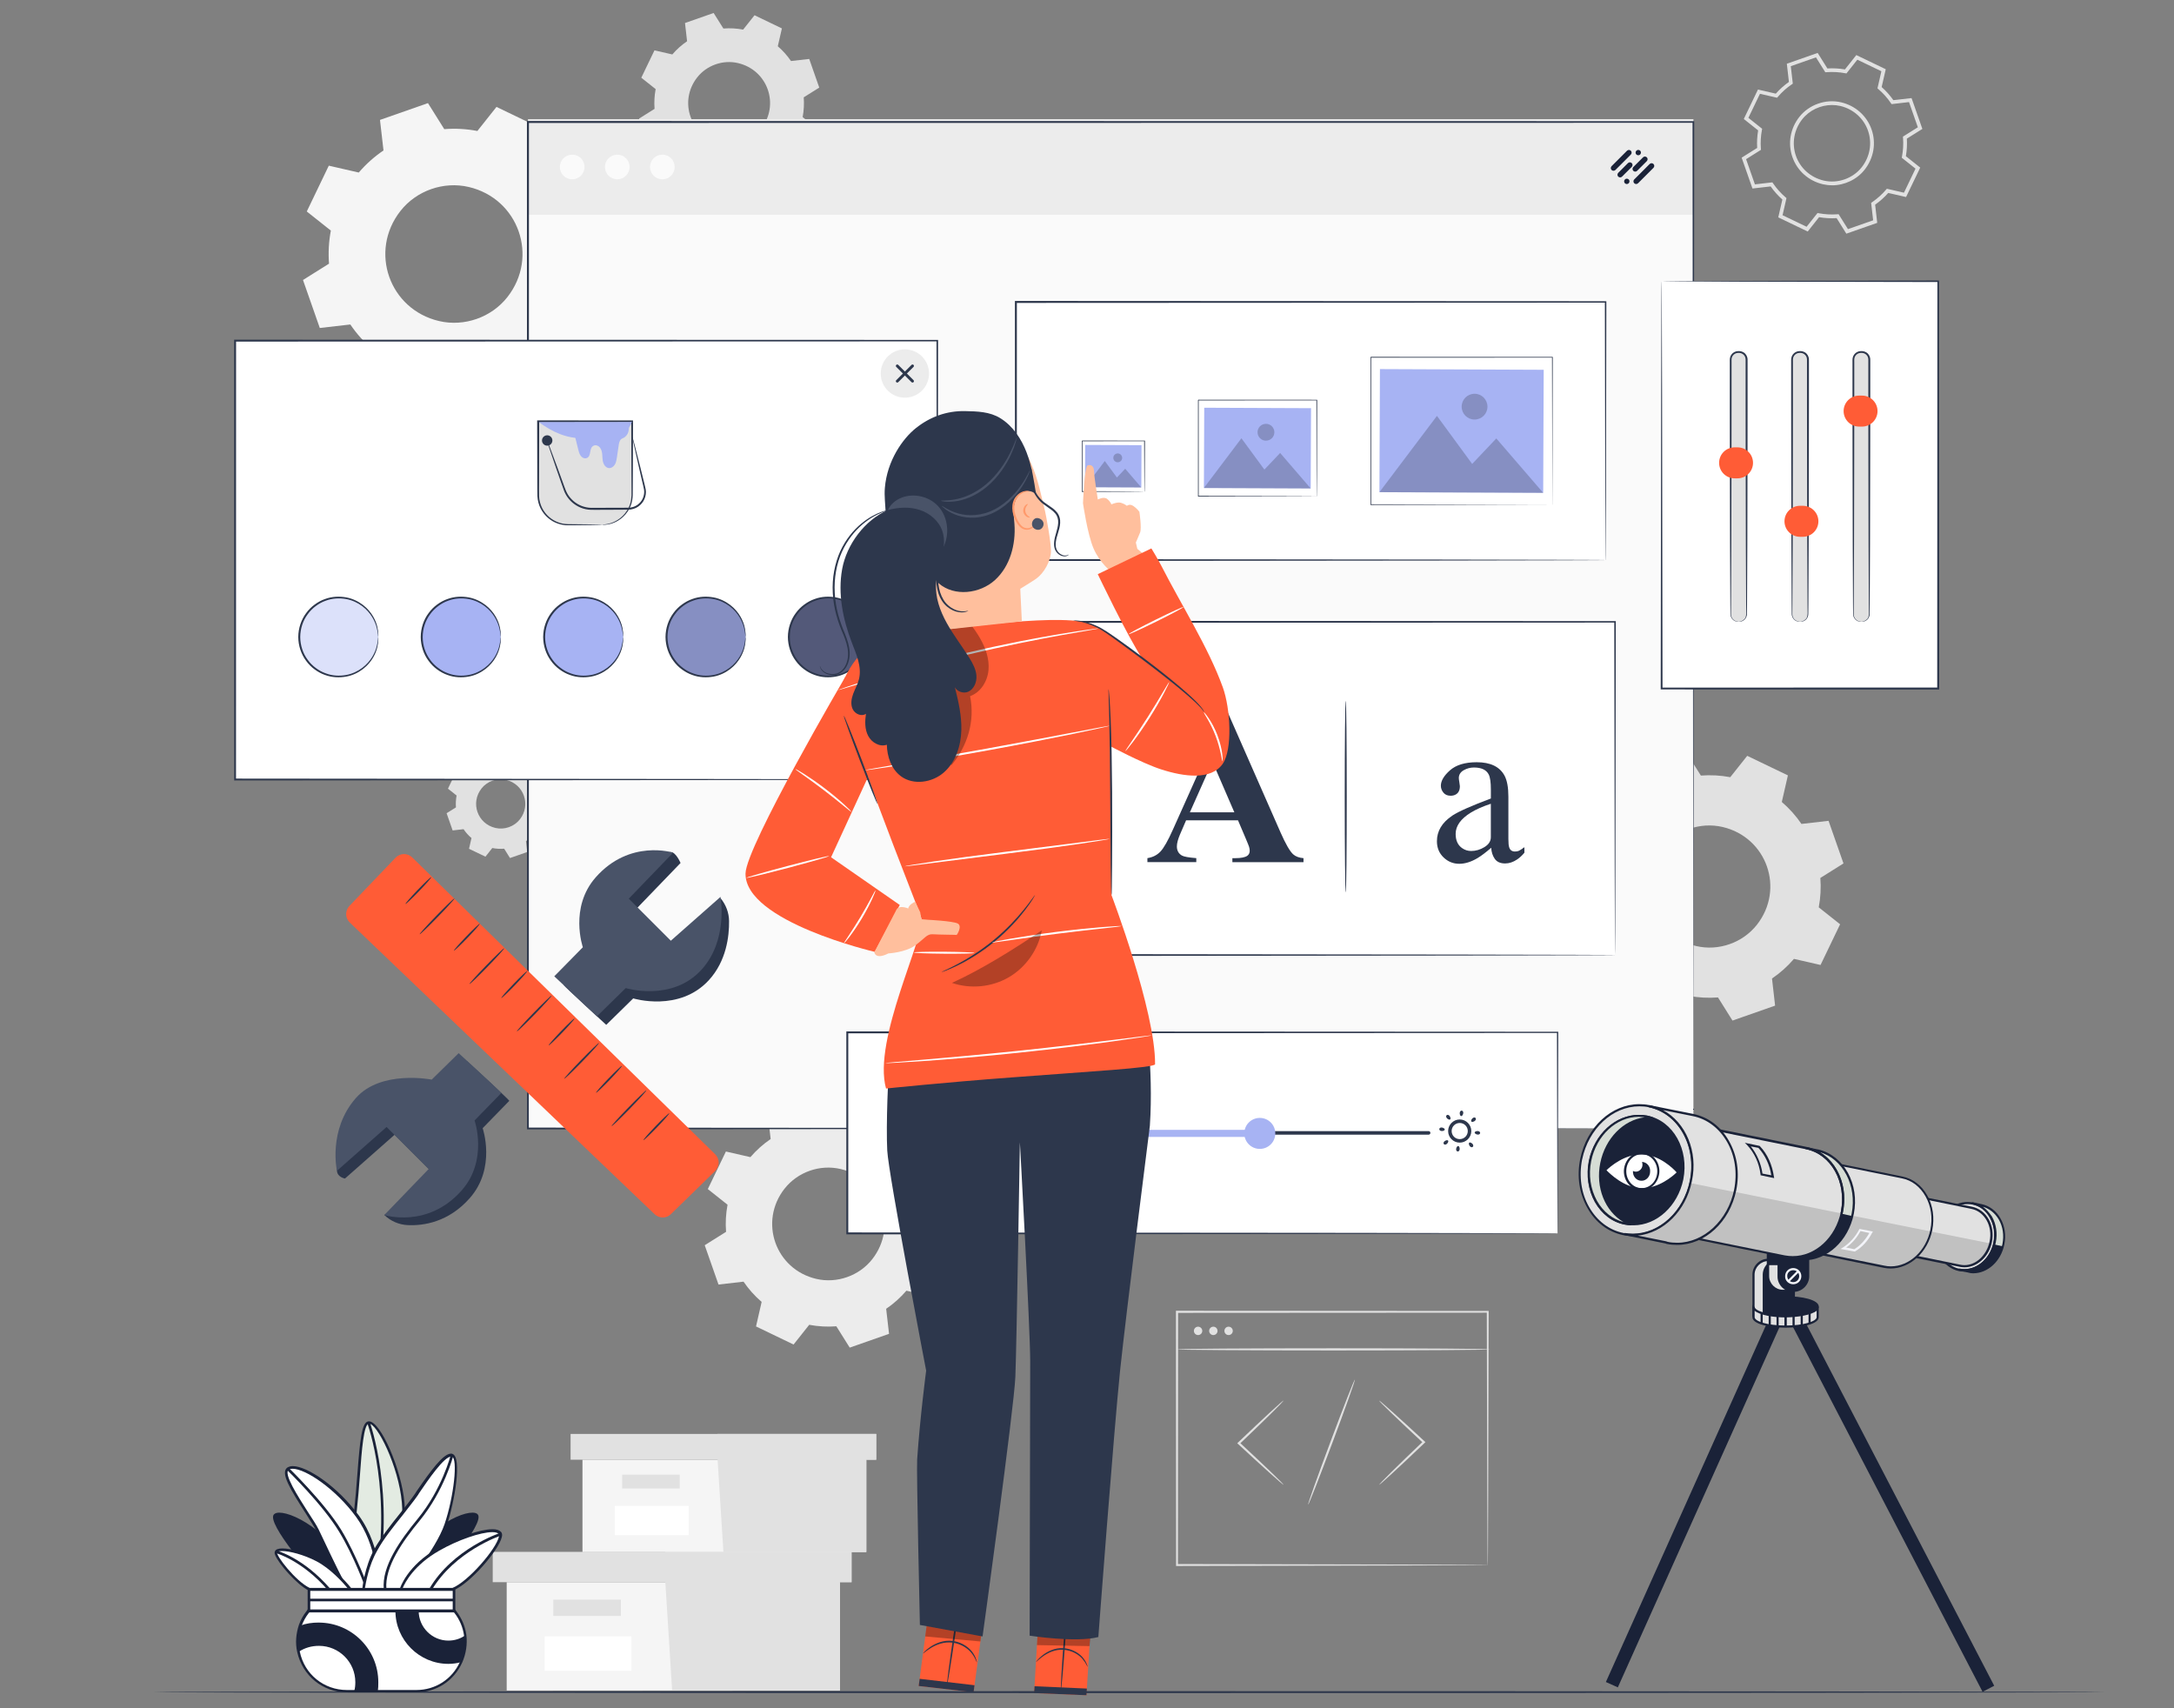 <?xml version="1.0" encoding="UTF-8"?><svg id="a" xmlns="http://www.w3.org/2000/svg" viewBox="0 0 700 550"><rect x="0" y="0" width="700" height="550" fill="#808080" stroke="none"/><g><path d="M523.2,262.12c2.09-2.44,4.47-4.55,7.07-6.32l-1-8.73,13.72-4.81,4.67,7.45c3.13-.24,6.31-.08,9.46,.52l5.46-6.88,13.1,6.3-1.96,8.56c2.44,2.09,4.56,4.47,6.32,7.07l8.73-1,4.81,13.72-7.45,4.67c.24,3.13,.08,6.31-.52,9.46l6.88,5.46-6.3,13.1-8.56-1.96c-2.09,2.44-4.47,4.56-7.07,6.32l1,8.73-13.72,4.81-4.67-7.45c-3.13,.24-6.31,.08-9.46-.52l-5.46,6.88-13.1-6.3,1.96-8.56c-2.44-2.09-4.56-4.47-6.32-7.07l-8.73,1-4.81-13.72,7.45-4.67c-.24-3.13-.08-6.31,.52-9.46l-6.88-5.46,6.3-13.1,8.56,1.96h0Zm11.93,10.98c-9.06,11.52-3.23,28.16,11.04,31.5,7.19,1.68,14.95-1.04,19.52-6.84,9.06-11.52,3.23-28.16-11.04-31.5-7.19-1.68-14.95,1.04-19.52,6.84Z" style="fill:#e1e1e1;"/><path d="M150.24,249.42c.84-.99,1.8-1.84,2.85-2.55l-.4-3.52,5.54-1.94,1.88,3.01c1.26-.1,2.55-.03,3.82,.21l2.2-2.78,5.29,2.54-.79,3.46c.99,.84,1.84,1.81,2.55,2.85l3.52-.4,1.94,5.54-3.01,1.88c.1,1.26,.03,2.55-.21,3.82l2.78,2.21-2.54,5.29-3.46-.79c-.84,.99-1.8,1.84-2.85,2.55l.4,3.52-5.54,1.94-1.88-3.01c-1.26,.1-2.55,.03-3.82-.21l-2.2,2.78-5.29-2.54,.79-3.46c-.99-.84-1.84-1.8-2.55-2.85l-3.52,.4-1.94-5.54,3.01-1.88c-.1-1.26-.03-2.55,.21-3.82l-2.78-2.21,2.54-5.29,3.46,.79h0Zm4.81,4.43c-3.66,4.65-1.3,11.37,4.46,12.72,2.9,.68,6.04-.42,7.88-2.76,3.66-4.65,1.3-11.37-4.46-12.72-2.9-.68-6.04,.42-7.88,2.76Z" style="fill:#e1e1e1;"/><path d="M594.5,75.23l-3.13-5c-1.89,.12-3.79,.01-5.65-.31l-3.66,4.62-9.48-4.56,1.32-5.74c-1.42-1.25-2.69-2.67-3.77-4.22l-5.86,.67-3.48-9.93,5-3.13c-.12-1.89-.01-3.79,.31-5.65l-4.62-3.67,4.56-9.48,5.75,1.32c1.25-1.42,2.67-2.68,4.22-3.77l-.67-5.86,9.93-3.48,3.13,5c1.89-.12,3.79-.01,5.65,.31l3.66-4.62,9.48,4.56-1.32,5.74c1.42,1.25,2.68,2.67,3.77,4.22l5.86-.67,3.48,9.93-5,3.13c.12,1.89,.01,3.79-.31,5.65l4.62,3.67-4.56,9.48-5.74-1.32c-1.25,1.42-2.67,2.69-4.22,3.77l.67,5.86-9.93,3.48Zm-2.49-6.26l3.01,4.8,8.11-2.84-.65-5.62,.3-.21c1.68-1.14,3.2-2.5,4.52-4.05l.24-.28,5.51,1.27,3.72-7.74-4.43-3.52,.07-.36c.38-1.99,.5-4.03,.34-6.06l-.03-.37,4.8-3.01-2.84-8.11-5.62,.65-.21-.3c-1.14-1.69-2.5-3.21-4.05-4.53l-.28-.24,1.26-5.51-7.74-3.72-3.52,4.43-.36-.07c-1.99-.38-4.03-.49-6.06-.34l-.37,.03-3.01-4.8-8.11,2.84,.65,5.62-.3,.21c-1.69,1.14-3.21,2.5-4.52,4.05l-.24,.28-5.52-1.27-3.72,7.74,4.43,3.52-.07,.36c-.38,1.99-.49,4.03-.34,6.06l.03,.36-4.79,3.01,2.84,8.11,5.62-.65,.21,.3c1.14,1.68,2.5,3.2,4.05,4.53l.28,.24-1.26,5.51,7.74,3.72,3.52-4.43,.36,.07c1.99,.38,4.03,.49,6.06,.34l.37-.03Zm-2.14-9.32c-.98,0-1.95-.11-2.92-.33-4.61-1.08-8.27-4.34-9.81-8.73-1.54-4.38-.71-9.22,2.22-12.94h0c3.12-3.97,8.53-5.87,13.45-4.71,4.61,1.08,8.28,4.34,9.81,8.73,1.54,4.39,.71,9.22-2.22,12.95-2.51,3.2-6.5,5.05-10.53,5.05Zm0-25.84c-3.66,0-7.29,1.68-9.57,4.59-2.67,3.39-3.43,7.8-2.03,11.79,1.4,3.99,4.74,6.96,8.95,7.95,4.47,1.05,9.38-.67,12.22-4.28,2.67-3.39,3.43-7.8,2.03-11.8-1.4-3.99-4.74-6.96-8.95-7.95-.87-.2-1.76-.3-2.65-.3Z" style="fill:#e1e1e1;"/></g><g><path d="M241.62,372.56c1.93-2.25,4.12-4.2,6.52-5.83l-.93-8.06,12.66-4.44,4.31,6.87c2.89-.23,5.82-.07,8.73,.48l5.04-6.35,12.09,5.82-1.81,7.9c2.25,1.93,4.2,4.13,5.83,6.52l8.06-.93,4.44,12.66-6.87,4.31c.23,2.89,.07,5.82-.48,8.73l6.35,5.04-5.81,12.09-7.9-1.81c-1.93,2.25-4.13,4.2-6.52,5.83l.93,8.06-12.66,4.44-4.31-6.87c-2.89,.23-5.82,.07-8.73-.48l-5.04,6.35-12.09-5.82,1.81-7.9c-2.25-1.93-4.2-4.13-5.83-6.52l-8.06,.93-4.44-12.66,6.87-4.31c-.23-2.89-.07-5.82,.48-8.73l-6.35-5.04,5.82-12.09,7.9,1.81h0Zm11.01,10.13c-8.36,10.63-2.98,25.98,10.19,29.07,6.64,1.55,13.8-.96,18.01-6.31,8.36-10.63,2.98-25.99-10.19-29.07-6.64-1.55-13.8,.96-18.01,6.32Z" style="fill:#ececec;"/><path d="M115.52,55.55c2.35-2.75,5.03-5.13,7.96-7.11l-1.13-9.83,15.45-5.41,5.25,8.38c3.52-.28,7.1-.09,10.66,.59l6.15-7.75,14.75,7.1-2.21,9.64c2.75,2.35,5.13,5.03,7.11,7.96l9.83-1.13,5.41,15.45-8.38,5.26c.27,3.52,.09,7.1-.59,10.65l7.74,6.15-7.09,14.75-9.64-2.21c-2.35,2.75-5.03,5.13-7.96,7.11l1.13,9.83-15.45,5.41-5.26-8.38c-3.52,.27-7.1,.09-10.65-.59l-6.15,7.75-14.75-7.1,2.21-9.64c-2.75-2.35-5.13-5.03-7.11-7.96l-9.83,1.13-5.41-15.45,8.38-5.26c-.27-3.52-.09-7.1,.59-10.65l-7.75-6.15,7.09-14.75,9.64,2.21h0Zm13.43,12.36c-10.2,12.97-3.63,31.7,12.43,35.46,8.1,1.9,16.84-1.17,21.98-7.7,10.2-12.97,3.64-31.71-12.43-35.47-8.1-1.9-16.84,1.17-21.98,7.71Z" style="fill:#f5f5f5;"/><path d="M216.48,17.53c1.4-1.64,3-3.06,4.75-4.25l-.67-5.87,9.22-3.23,3.14,5c2.1-.16,4.24-.05,6.36,.35l3.67-4.62,8.81,4.24-1.32,5.75c1.64,1.4,3.06,3.01,4.25,4.75l5.87-.67,3.23,9.22-5,3.14c.16,2.1,.05,4.24-.35,6.36l4.62,3.67-4.24,8.81-5.75-1.32c-1.4,1.64-3.01,3.06-4.75,4.25l.67,5.87-9.22,3.23-3.14-5c-2.1,.16-4.24,.05-6.36-.35l-3.67,4.62-8.81-4.24,1.32-5.75c-1.64-1.4-3.06-3-4.25-4.75l-5.87,.67-3.23-9.22,5-3.14c-.16-2.1-.05-4.24,.35-6.36l-4.62-3.67,4.24-8.81,5.76,1.32h0Zm8.02,7.38c-6.09,7.74-2.17,18.92,7.42,21.17,4.83,1.13,10.05-.7,13.12-4.6,6.09-7.74,2.17-18.93-7.42-21.17-4.83-1.13-10.05,.7-13.12,4.6Z" style="fill:#e1e1e1;"/></g><g><path d="M444.05,478.07s.34-.45,1.03-1.17c.81-.82,1.81-1.82,2.99-3.01,2.55-2.52,6.1-5.96,10.06-9.73l.09-.09v.51c-3.98-3.7-7.56-7.08-10.12-9.54-1.19-1.16-2.2-2.15-3.01-2.95-.7-.71-1.07-1.11-1.04-1.15,.03-.04,.47,.31,1.22,.95,.86,.75,1.91,1.69,3.16,2.78,2.65,2.37,6.28,5.69,10.27,9.39l.27,.25-.27,.26-.09,.09c-3.95,3.77-7.56,7.16-10.2,9.59-1.24,1.12-2.29,2.08-3.15,2.85-.75,.66-1.19,1.01-1.22,.98Z" style="fill:#e1e1e1;"/><path d="M413.3,450.93s-.34,.45-1.03,1.17c-.81,.82-1.81,1.82-2.99,3.01-2.55,2.52-6.1,5.96-10.06,9.73l-.09,.09v-.51c3.98,3.7,7.56,7.08,10.12,9.54,1.19,1.16,2.2,2.15,3.01,2.95,.7,.71,1.07,1.11,1.04,1.15-.03,.04-.47-.31-1.22-.95-.86-.76-1.91-1.69-3.16-2.79-2.65-2.37-6.28-5.69-10.27-9.39l-.27-.25,.27-.26,.09-.09c3.95-3.77,7.56-7.16,10.2-9.59,1.24-1.12,2.29-2.08,3.15-2.85,.75-.66,1.19-1.01,1.22-.98Z" style="fill:#e1e1e1;"/><path d="M421.19,484.46c-.18-.07,3.05-9.14,7.21-20.27,4.16-11.13,7.68-20.09,7.86-20.02,.18,.07-3.05,9.14-7.21,20.27-4.16,11.12-7.68,20.09-7.86,20.02Z" style="fill:#e1e1e1;"/><path d="M479.01,503.87s-.02-.53-.03-1.52c0-1.01-.02-2.47-.03-4.37-.02-3.83-.04-9.42-.07-16.53-.04-14.23-.09-34.58-.15-59.1l.29,.29c-28.62,.02-63.03,.04-100.04,.06h0l.35-.35c-.01,29.47-.03,57.3-.04,81.52l-.31-.31c29.7,.06,54.68,.12,72.24,.16,8.79,.04,15.72,.06,20.48,.08,2.36,.02,4.18,.03,5.44,.04,.6,0,1.07,.01,1.41,.02,.32,0,.49,.02,.49,.02,0,0-.15,.01-.45,.02-.33,0-.78,.01-1.37,.02-1.24,0-3.04,.02-5.37,.04-4.74,.02-11.65,.05-20.41,.08-17.62,.04-42.66,.09-72.45,.16h-.31s0-.31,0-.31c-.01-24.22-.02-52.05-.04-81.52v-.35h.36c37.01,.02,71.42,.04,100.04,.06h.29s0,.29,0,.29c-.06,24.6-.11,45.01-.15,59.29-.03,7.09-.06,12.65-.07,16.47-.01,1.87-.03,3.31-.03,4.31-.01,.97-.03,1.46-.03,1.46Z" style="fill:#e1e1e1;"/><path d="M479.79,434.45c0,.19-22.58,.35-50.44,.35s-50.44-.16-50.44-.35,22.58-.35,50.44-.35,50.44,.16,50.44,.35Z" style="fill:#e1e1e1;"/><g><path d="M387.12,428.5c0,.75-.6,1.35-1.35,1.35s-1.35-.61-1.35-1.35,.6-1.35,1.35-1.35,1.35,.61,1.35,1.35Z" style="fill:#e1e1e1;"/><path d="M392.03,428.5c0,.75-.6,1.35-1.35,1.35s-1.35-.61-1.35-1.35,.6-1.35,1.35-1.35,1.35,.61,1.35,1.35Z" style="fill:#e1e1e1;"/><path d="M396.94,428.5c0,.75-.6,1.35-1.35,1.35s-1.35-.61-1.35-1.35,.6-1.35,1.35-1.35,1.35,.61,1.35,1.35Z" style="fill:#e1e1e1;"/></g></g><g><polygon points="163.15 509.41 163.15 544.29 214.17 544.29 270.44 544.29 270.44 509.41 163.15 509.41" style="fill:#f5f5f5;"/><polygon points="158.65 499.65 158.65 509.41 274.19 509.41 274.19 499.65 214.17 499.65 158.65 499.65" style="fill:#e1e1e1;"/><polygon points="216.42 544.29 270.44 544.29 270.44 509.41 274.19 509.41 274.19 499.65 214.17 499.65 214.17 508.51 216.42 544.29" style="fill:#e1e1e1;"/><rect x="178.16" y="515.03" width="21.76" height="5.25" style="fill:#e1e1e1;"/><rect x="175.36" y="526.85" width="27.94" height="11.09" style="fill:#fff;"/></g><g><polygon points="187.55 469.98 187.55 499.7 231.01 499.7 278.94 499.7 278.94 469.98 187.55 469.98" style="fill:#f5f5f5;"/><polygon points="183.72 461.68 183.72 469.98 282.13 469.98 282.13 461.68 231.01 461.68 183.72 461.68" style="fill:#e1e1e1;"/><polygon points="232.93 499.7 278.94 499.7 278.94 469.98 282.13 469.98 282.13 461.68 231.01 461.68 231.01 469.22 232.93 499.7" style="fill:#e1e1e1;"/><rect x="200.33" y="474.78" width="18.53" height="4.47" style="fill:#e1e1e1;"/><rect x="197.95" y="484.84" width="23.8" height="9.45" style="fill:#fff;"/></g><g><g><rect x="170" y="39.27" width="375.26" height="324.05" style="fill:#fafafa;"/><rect x="170" y="38.38" width="375.26" height="30.77" style="fill:#ececec;"/><g><path d="M188.21,53.76c0,2.19-1.78,3.97-3.97,3.97s-3.97-1.78-3.97-3.97,1.78-3.97,3.97-3.97,3.97,1.78,3.97,3.97Z" style="fill:#fafafa;"/><path d="M202.72,53.76c0,2.19-1.78,3.97-3.97,3.97s-3.97-1.78-3.97-3.97,1.78-3.97,3.97-3.97,3.97,1.78,3.97,3.97Z" style="fill:#fafafa;"/><path d="M217.24,53.76c0,2.19-1.78,3.97-3.97,3.97s-3.97-1.78-3.97-3.97,1.78-3.97,3.97-3.97,3.97,1.78,3.97,3.97Z" style="fill:#fafafa;"/></g><g><g><path d="M527.43,59c-.34,.34-.88,.34-1.23,0-.33-.33-.34-.88,0-1.23l4.97-4.97c.34-.34,.9-.33,1.23,0,.34,.34,.34,.88,0,1.23l-4.97,4.97Z" style="fill:#1a2238;"/><path d="M527.12,55.01c-.33,.33-.87,.33-1.21,0-.34-.34-.34-.88-.01-1.22l3.13-3.13c.34-.34,.88-.34,1.23,0,.33,.33,.33,.87-.01,1.22l-3.13,3.13Z" style="fill:#1a2238;"/><path d="M528.11,49.74c-.33,.33-.88,.34-1.23,0-.33-.33-.32-.88,.01-1.22,.34-.34,.88-.34,1.22-.01,.34,.34,.34,.89,0,1.23Z" style="fill:#1a2238;"/></g><g><path d="M523.88,48.53c.34-.34,.88-.34,1.23,0,.33,.33,.34,.88,0,1.23l-4.97,4.97c-.34,.34-.9,.33-1.23,0-.34-.34-.34-.88,0-1.23l4.97-4.97Z" style="fill:#1a2238;"/><path d="M524.19,52.51c.33-.33,.87-.33,1.21,0,.34,.34,.34,.88,.01,1.22l-3.13,3.13c-.34,.34-.88,.34-1.23,0-.33-.33-.33-.87,.01-1.22l3.13-3.13Z" style="fill:#1a2238;"/><path d="M523.2,57.78c.33-.33,.88-.34,1.23,0,.33,.33,.32,.88-.01,1.22-.34,.34-.88,.34-1.22,.01-.34-.34-.34-.89,0-1.23Z" style="fill:#1a2238;"/></g></g></g><path d="M545.25,363.32c0-2.23-.11-128.93-.27-324.05l.27,.27c-107.77,.01-236.81,.03-375.22,.05h-.03l.31-.31c-.01,117.63-.03,228.47-.04,324.05l-.28-.28c223.79,.17,372.83,.28,375.25,.28-2.42,0-151.46,.11-375.25,.28h-.28s0-.28,0-.28c-.01-95.58-.02-206.42-.04-324.05v-.32s.32,0,.32,0h.03c138.42,.02,267.45,.04,375.22,.05h.27v.27c-.16,195.12-.26,321.82-.27,324.05Z" style="fill:#2d374c;"/></g><g><g><rect x="272.82" y="332.38" width="228.7" height="64.72" style="fill:#fff;"/><path d="M501.52,397.1s-.01-.39-.02-1.12c0-.75-.01-1.84-.02-3.28-.01-2.89-.03-7.15-.05-12.69-.03-11.07-.06-27.22-.11-47.63l.2,.2c-52.78,.03-135.69,.07-228.69,.12h-.01l.31-.31c0,22.31,0,44.04,0,64.72l-.31-.31c65.47,.06,122.6,.11,163.38,.14,20.41,.04,36.72,.07,47.94,.09,5.61,.02,9.94,.03,12.89,.04,1.46,0,2.58,.02,3.34,.02,.75,0,1.15,.02,1.15,.02,0,0-.37,.01-1.11,.02-.76,0-1.86,.01-3.31,.02-2.93,0-7.24,.02-12.82,.04-11.21,.02-27.5,.05-47.87,.09-40.83,.03-98.04,.08-163.59,.14h-.31s0-.31,0-.31c0-20.68,0-42.41,0-64.72v-.32h.33c93,.05,175.91,.09,228.69,.12h.2s0,.2,0,.2c-.05,20.46-.08,36.65-.11,47.75-.02,5.52-.04,9.76-.05,12.64,0,1.42-.02,2.5-.02,3.24,0,.73-.02,1.08-.02,1.08Z" style="fill:#2d374c;"/></g><g><path d="M298.96,368.44c-2.04,0-3.69-1.66-3.69-3.69s1.66-3.69,3.69-3.69,3.69,1.66,3.69,3.69-1.66,3.69-3.69,3.69Zm0-6.25c-1.41,0-2.55,1.15-2.55,2.55s1.15,2.55,2.55,2.55,2.55-1.15,2.55-2.55-1.15-2.55-2.55-2.55Z" style="fill:#2d374c;"/><path d="M460,365.32h-150.79c-.31,0-.57-.25-.57-.57s.25-.57,.57-.57h150.79c.31,0,.57,.25,.57,.57s-.25,.57-.57,.57Z" style="fill:#2d374c;"/><path d="M410.63,364.92c0,2.76-2.23,4.99-4.99,4.99s-4.99-2.23-4.99-4.99,2.23-4.99,4.99-4.99,4.99,2.23,4.99,4.99Z" style="fill:#a7b3f3;"/><g><path d="M470.01,367.89c-2.06,0-3.73-1.68-3.73-3.73s1.68-3.73,3.73-3.73,3.73,1.68,3.73,3.73-1.68,3.73-3.73,3.73Zm0-6.33c-1.43,0-2.6,1.16-2.6,2.6s1.16,2.6,2.6,2.6,2.6-1.16,2.6-2.6-1.16-2.6-2.6-2.6Z" style="fill:#2d374c;"/><g><path d="M475.65,365.28c-.48-.1-.85-.39-.83-.65,.03-.25,.45-.47,.94-.47,.49,0,.86,.28,.83,.65-.04,.37-.46,.58-.94,.47Z" style="fill:#2d374c;"/><path d="M473.2,368.94c-.27-.41-.33-.88-.13-1.04,.2-.16,.65-.01,1,.33,.35,.34,.41,.81,.13,1.04-.28,.23-.73,.08-1-.33Z" style="fill:#2d374c;"/><path d="M468.88,369.8c.1-.48,.39-.85,.65-.83,.25,.03,.47,.45,.47,.94,0,.49-.28,.86-.65,.83-.37-.04-.58-.46-.47-.94Z" style="fill:#2d374c;"/><path d="M465.23,367.36c.41-.27,.88-.33,1.04-.13,.16,.2,.01,.65-.33,1-.34,.35-.81,.41-1.04,.13-.23-.28-.08-.73,.33-1Z" style="fill:#2d374c;"/><path d="M464.37,363.04c.48,.1,.85,.39,.83,.65-.03,.25-.45,.47-.94,.47-.49,0-.86-.28-.83-.65,.04-.37,.46-.58,.94-.47Z" style="fill:#2d374c;"/><path d="M466.81,359.38c.27,.41,.33,.88,.13,1.04-.2,.16-.65,.01-1-.33-.35-.34-.41-.81-.13-1.04,.28-.23,.73-.08,1,.33Z" style="fill:#2d374c;"/><path d="M471.13,358.52c-.1,.48-.39,.85-.65,.83-.25-.03-.47-.45-.47-.94,0-.49,.28-.86,.65-.83,.37,.04,.58,.46,.47,.94Z" style="fill:#2d374c;"/><path d="M474.79,360.96c-.41,.27-.88,.33-1.04,.13-.16-.2-.01-.65,.33-1,.34-.35,.81-.41,1.04-.13,.23,.28,.08,.73-.33,1Z" style="fill:#2d374c;"/></g></g></g><path d="M405.07,366.06h-95.64c-.63,0-1.14-.51-1.14-1.14s.51-1.14,1.14-1.14h95.64c.63,0,1.14,.51,1.14,1.14s-.51,1.14-1.14,1.14Z" style="fill:#a7b3f3;"/></g><g><g><polygon points="535.02 90.56 535.02 221.68 543.62 221.68 561.46 221.68 624.07 221.68 624.07 90.56 535.02 90.56" style="fill:#fff;"/><path d="M535.02,90.56s.53-.02,1.58-.03c1.07,0,2.63-.02,4.66-.03,4.12-.01,10.15-.04,17.87-.06,15.52-.03,37.8-.08,64.95-.13h.25s0,.25,0,.25c.02,36.24,.04,81.78,.06,131.11h0v.33h-.32c-31.76,0-61.95-.02-89.05-.03h-.29s0-.29,0-.29c.06-38.69,.11-71.5,.14-94.65,.03-11.53,.06-20.66,.08-26.92,.02-3.1,.03-5.49,.03-7.12,0-.79,.01-1.4,.02-1.82,0-.41,.02-.61,.02-.61,0,0,.01,.22,.02,.64,0,.43,0,1.05,.02,1.86,0,1.64,.02,4.05,.03,7.18,.02,6.28,.04,15.42,.08,26.98,.03,23.11,.08,55.85,.14,94.46l-.29-.29c27.1,0,57.29-.02,89.05-.03l-.31,.31h0c.02-49.34,.05-94.89,.06-131.12l.25,.25c-27.08-.06-49.31-.1-64.79-.13-7.74-.03-13.79-.05-17.93-.06-2.05-.01-3.63-.02-4.71-.03-1.07,0-1.63-.03-1.63-.03Z" style="fill:#2d374c;"/></g><g><rect x="557.22" y="113.31" width="5.13" height="86.83" rx="2.43" ry="2.43" style="fill:#e1e1e1;"/><path d="M559.93,200.14c-.03-.06,.72,.1,1.62-.7,1.06-.8,.63-2.75,.69-4.98-.02-4.58-.05-11.15-.09-19.26-.02-8.14-.04-17.82-.06-28.57,0-5.38-.01-11.02-.02-16.87,0-2.93,0-5.9,0-8.92,0-1.51,0-3.03,0-4.56,0-.4,.02-.75-.07-1.07-.08-.33-.24-.63-.47-.88-.46-.52-1.12-.76-1.86-.71-.68,0-1.35,.34-1.74,.9-.2,.27-.32,.6-.37,.93-.04,.31-.02,.74-.02,1.11,0,1.53,0,3.05,0,4.56,0,3.02,0,6,0,8.93,0,5.85-.01,11.49-.02,16.87-.02,10.75-.05,20.43-.06,28.57-.04,8.11-.07,14.68-.09,19.26,0,1.13-.02,2.14-.02,3.02,0,.86,.47,1.51,.93,1.85,.47,.36,.93,.46,1.23,.49,.3,.03,.46,.03,.46,.04,0,0-.16,.03-.47,.02-.31-.01-.79-.09-1.29-.45-.49-.35-1.01-1.02-1.04-1.94,0-.88-.02-1.89-.03-3.02-.02-4.58-.05-11.15-.09-19.26-.02-8.14-.04-17.82-.06-28.57,0-5.38-.01-11.02-.02-16.87,0-2.93,0-5.9,0-8.93,0-1.51,0-3.03,0-4.56,0-.39-.02-.74,.03-1.19,.06-.43,.22-.84,.47-1.19,.5-.71,1.35-1.15,2.22-1.15,.8-.07,1.75,.25,2.31,.91,.29,.32,.5,.71,.6,1.13,.12,.43,.08,.85,.09,1.22,0,1.53,0,3.05,0,4.56,0,3.02,0,6,0,8.92,0,5.85-.01,11.49-.02,16.87-.02,10.75-.05,20.43-.06,28.57-.04,8.11-.07,14.68-.09,19.26-.01,1.13-.02,2.14-.03,3.02,.05,.9-.36,1.65-.82,2.04-.97,.81-1.73,.59-1.7,.61Z" style="fill:#2d374c;"/></g><g><rect x="576.98" y="113.31" width="5.13" height="86.83" rx="2.43" ry="2.43" style="fill:#e1e1e1;"/><path d="M579.69,200.14c-.03-.06,.72,.1,1.62-.7,1.06-.8,.63-2.75,.69-4.98-.02-4.58-.05-11.15-.09-19.26-.02-8.14-.04-17.82-.06-28.57,0-5.38-.01-11.02-.02-16.87,0-2.93,0-5.9,0-8.92,0-1.51,0-3.03,0-4.56,0-.4,.02-.75-.07-1.07-.08-.33-.24-.63-.47-.88-.46-.52-1.12-.76-1.86-.71-.68,0-1.35,.34-1.74,.9-.2,.27-.32,.6-.37,.93-.04,.31-.02,.74-.02,1.11,0,1.53,0,3.05,0,4.56,0,3.02,0,6,0,8.93,0,5.85-.01,11.49-.02,16.87-.02,10.75-.05,20.43-.06,28.57-.04,8.11-.07,14.68-.09,19.26,0,1.13-.02,2.14-.02,3.02,0,.86,.47,1.51,.93,1.85,.47,.36,.93,.46,1.23,.49,.3,.03,.46,.03,.46,.04,0,0-.16,.03-.47,.02-.31-.01-.79-.09-1.29-.45-.49-.35-1.01-1.02-1.04-1.94,0-.88-.02-1.89-.03-3.02-.02-4.58-.05-11.15-.09-19.26-.02-8.14-.04-17.82-.06-28.57,0-5.38-.01-11.02-.02-16.87,0-2.93,0-5.9,0-8.93,0-1.51,0-3.03,0-4.56,0-.39-.02-.74,.03-1.19,.06-.43,.22-.84,.47-1.19,.5-.71,1.35-1.15,2.22-1.15,.8-.07,1.75,.25,2.31,.91,.29,.32,.5,.71,.6,1.13,.12,.43,.08,.85,.09,1.22,0,1.53,0,3.05,0,4.56,0,3.02,0,6,0,8.92,0,5.85-.01,11.49-.02,16.87-.02,10.75-.05,20.43-.06,28.57-.04,8.11-.07,14.68-.09,19.26-.01,1.13-.02,2.14-.03,3.02,.05,.9-.36,1.65-.82,2.04-.97,.81-1.73,.59-1.7,.61Z" style="fill:#2d374c;"/></g><g><path d="M599.16,113.31h.28c1.34,0,2.43,1.09,2.43,2.43v81.97c0,1.34-1.09,2.43-2.43,2.43h-.28c-1.34,0-2.43-1.09-2.43-2.43V115.74c0-1.34,1.09-2.43,2.43-2.43Z" style="fill:#e1e1e1;"/><path d="M599.44,200.14c-.03-.06,.72,.1,1.62-.7,1.06-.8,.63-2.75,.69-4.98-.02-4.58-.05-11.15-.09-19.26-.02-8.14-.04-17.82-.06-28.57,0-5.38-.01-11.02-.02-16.87,0-2.93,0-5.9,0-8.92,0-1.51,0-3.03,0-4.56,0-.4,.02-.75-.07-1.07-.08-.33-.24-.63-.47-.88-.46-.52-1.12-.76-1.86-.71-.68,0-1.35,.34-1.74,.9-.2,.27-.32,.6-.37,.93-.04,.31-.02,.74-.02,1.11,0,1.53,0,3.05,0,4.56,0,3.02,0,6,0,8.93,0,5.85-.01,11.49-.02,16.87-.02,10.75-.05,20.43-.06,28.57-.04,8.11-.07,14.68-.09,19.26,0,1.13-.02,2.14-.02,3.02,0,.86,.47,1.51,.93,1.85,.47,.36,.93,.46,1.23,.49,.3,.03,.46,.03,.46,.04,0,0-.16,.03-.47,.02-.31-.01-.79-.09-1.29-.45-.49-.35-1.01-1.02-1.04-1.94,0-.88-.02-1.89-.03-3.02-.02-4.58-.05-11.15-.09-19.26-.02-8.14-.04-17.82-.06-28.57,0-5.38-.01-11.02-.02-16.87,0-2.93,0-5.9,0-8.93,0-1.51,0-3.03,0-4.56,0-.39-.02-.74,.03-1.19,.06-.43,.22-.84,.47-1.19,.5-.71,1.35-1.15,2.22-1.15,.8-.07,1.75,.25,2.31,.91,.29,.32,.5,.71,.6,1.13,.12,.43,.08,.85,.09,1.22,0,1.53,0,3.05,0,4.56,0,3.02,0,6,0,8.92,0,5.85-.01,11.49-.02,16.87-.02,10.75-.05,20.43-.06,28.57-.04,8.11-.07,14.68-.09,19.26-.01,1.13-.02,2.14-.03,3.02,.05,.9-.36,1.65-.82,2.04-.97,.81-1.73,.59-1.7,.61Z" style="fill:#2d374c;"/></g><path d="M559.46,154.01h-.94c-2.76,0-4.99-2.24-4.99-4.99h0c0-2.76,2.24-4.99,4.99-4.99h.94c2.76,0,4.99,2.24,4.99,4.99h0c0,2.76-2.24,4.99-4.99,4.99Z" style="fill:#ff5c36;"/><path d="M580.51,172.83h-.94c-2.76,0-4.99-2.24-4.99-4.99h0c0-2.76,2.24-4.99,4.99-4.99h.94c2.76,0,4.99,2.24,4.99,4.99h0c0,2.76-2.24,4.99-4.99,4.99Z" style="fill:#ff5c36;"/><path d="M599.55,137.35h-.94c-2.76,0-4.99-2.24-4.99-4.99h0c0-2.76,2.24-4.99,4.99-4.99h.94c2.76,0,4.99,2.24,4.99,4.99h0c0,2.76-2.24,4.99-4.99,4.99Z" style="fill:#ff5c36;"/></g><g><g><rect x="336.41" y="200.2" width="183.62" height="107.27" style="fill:#fff;"/><path d="M520.03,307.47s-.02-.66-.03-1.93c0-1.28-.02-3.16-.03-5.62-.01-4.93-.03-12.17-.06-21.47-.03-18.58-.07-45.37-.13-78.24l.24,.24c-49.34,.02-113.59,.04-183.61,.07h-.01l.31-.31c0,37.97-.02,74.24-.02,107.27l-.29-.29c53.8,.06,99.66,.11,132.1,.14,16.23,.03,29.09,.06,37.91,.08,4.41,.02,7.8,.03,10.1,.04,1.14,0,2.01,.01,2.61,.02,.59,0,.9,.02,.9,.02,0,0-.28,.01-.86,.02-.59,0-1.45,0-2.58,.02-2.29,0-5.67,.02-10.04,.04-8.81,.02-21.65,.05-37.85,.08-32.48,.03-78.41,.08-132.29,.14h-.29s0-.29,0-.29c0-33.02-.01-69.29-.02-107.27v-.32h.33c70.02,.03,134.27,.05,183.61,.07h.24v.24c-.05,32.94-.1,59.77-.13,78.39-.03,9.27-.05,16.5-.06,21.42-.01,2.44-.02,4.3-.03,5.57,0,1.25-.03,1.88-.03,1.88Z" style="fill:#2d374c;"/></g><path d="M398.63,264.11h-16.72l-1.99,4.61c-.65,1.54-.98,2.8-.98,3.8,0,1.33,.53,2.3,1.61,2.93,.63,.37,2.18,.65,4.64,.84v1.29h-15.74s0-1.29,0-1.29c1.7-.26,3.1-.96,4.19-2.11,1.09-1.15,2.44-3.53,4.05-7.14l16.93-37.77h.66l17.07,38.82c1.63,3.68,2.97,5.99,4.01,6.95,.79,.72,1.91,1.14,3.35,1.26v1.29h-22.9v-1.29h.94c1.84,0,3.13-.26,3.87-.77,.51-.37,.77-.91,.77-1.61,0-.42-.07-.85-.21-1.29-.05-.21-.4-1.08-1.05-2.62l-2.51-5.9Zm-1.19-2.58l-7.05-16.3-7.26,16.3h14.31Z" style="fill:#2d374c;"/><path d="M467.58,262.62c2.08-1.36,6.24-3.2,12.46-5.53v-2.89c0-2.31-.23-3.92-.68-4.82-.77-1.52-2.36-2.27-4.79-2.27-1.15,0-2.25,.29-3.29,.88-1.04,.61-1.56,1.45-1.56,2.51,0,.27,.06,.73,.17,1.37,.11,.65,.17,1.06,.17,1.24,0,1.27-.42,2.15-1.26,2.65-.48,.29-1.04,.44-1.7,.44-1.02,0-1.8-.33-2.34-1-.54-.67-.82-1.41-.82-2.22,0-1.58,.98-3.24,2.94-4.97,1.96-1.73,4.83-2.6,8.61-2.6,4.39,0,7.37,1.43,8.93,4.28,.84,1.56,1.26,3.84,1.26,6.82v13.61c0,1.31,.09,2.22,.27,2.72,.29,.88,.91,1.32,1.83,1.32,.52,0,.95-.08,1.29-.24,.34-.16,.93-.54,1.77-1.15v1.77c-.72,.88-1.51,1.61-2.34,2.17-1.27,.86-2.56,1.29-3.87,1.29-1.54,0-2.65-.5-3.34-1.49-.69-1-1.07-2.18-1.14-3.56-1.72,1.49-3.19,2.6-4.41,3.33-2.06,1.22-4.02,1.83-5.87,1.83-1.95,0-3.63-.68-5.06-2.05-1.43-1.37-2.14-3.11-2.14-5.21,0-3.28,1.64-6.02,4.92-8.22Zm12.46-3.84c-2.6,.86-4.75,1.81-6.45,2.85-3.26,2.01-4.89,4.3-4.89,6.86,0,2.06,.68,3.58,2.04,4.55,.88,.63,1.87,.95,2.95,.95,1.49,0,2.92-.42,4.29-1.26,1.37-.84,2.05-1.9,2.05-3.19v-10.76Z" style="fill:#2d374c;"/><path d="M433.31,287.39c-.17,0-.32-13.84-.32-30.9s.14-30.91,.32-30.91,.32,13.83,.32,30.91-.14,30.9-.32,30.9Z" style="fill:#2d374c;"/></g><g><g><rect x="327.09" y="97.21" width="189.88" height="83.1" style="fill:#fff;"/><path d="M516.97,180.31s-.02-.51-.02-1.49c0-.99-.01-2.43-.02-4.32-.01-3.8-.03-9.38-.06-16.56-.03-14.35-.07-35.1-.12-60.73l.23,.23c-48.92,.02-115.97,.05-189.87,.09h-.01l.32-.31c0,29.17-.01,57.28-.02,83.1l-.3-.3c55.15,.06,102.58,.11,136.24,.14,16.84,.04,30.23,.06,39.43,.08,4.59,.02,8.14,.03,10.54,.04,1.19,0,2.1,.01,2.73,.02,.62,0,.94,.02,.94,.02,0,0-.3,.01-.9,.02-.62,0-1.52,.01-2.69,.02-2.39,0-5.92,.02-10.48,.04-9.18,.02-22.55,.05-39.36,.08-33.71,.04-81.21,.08-136.44,.14h-.3s0-.3,0-.3c0-25.82,0-53.92-.02-83.1v-.32h.33c73.9,.03,140.95,.07,189.87,.09h.23v.23c-.05,25.69-.09,46.49-.12,60.87-.02,7.16-.04,12.72-.06,16.51-.01,1.87-.02,3.3-.02,4.28,0,.96-.02,1.44-.02,1.44Z" style="fill:#2d374c;"/></g><g><g><g><rect x="348.41" y="141.95" width="20.09" height="16.3" style="fill:#fff;"/><path d="M368.5,158.25s-.02-.42-.02-1.19c0-.84-.02-1.94-.03-3.31-.01-2.92-.03-6.96-.05-11.8l.11,.1c-5.77,0-12.67,.01-20.09,.02-.03,.03,.24-.24,.12-.12h0v1.1s0,1.09,0,1.09c0,.73,0,1.45,0,2.16,0,1.43,0,2.83,0,4.19,0,2.73,0,5.33,0,7.76l-.11-.11c5.9,.02,10.89,.04,14.49,.06,1.71,.01,3.09,.02,4.12,.03,.96,0,1.48,.03,1.48,.03,0,0-.49,.02-1.43,.03-1.02,0-2.39,.02-4.09,.03-3.62,.01-8.63,.03-14.56,.06h-.11s0-.11,0-.11c0-2.43,0-5.03,0-7.76,0-1.37,0-2.77,0-4.19,0-.71,0-1.43,0-2.16v-1.09s0-.55,0-.55v-.53h0c-.11,.1,.15-.17,.13-.14,7.42,0,14.31,.01,20.09,.02h.11s0,.11,0,.11c-.02,4.87-.04,8.93-.05,11.87-.01,1.36-.02,2.46-.03,3.29,0,.75-.02,1.14-.02,1.14Z" style="fill:#2d374c;"/></g><g><rect x="351.64" y="141.04" width="13.62" height="18.12" transform="translate(206.86 507.92) rotate(-89.76)" style="fill:#a7b3f3;"/><g style="opacity:.2;"><polygon points="349.37 156.87 355.73 148.43 359.63 153.74 362.3 150.92 367.48 156.95 349.37 156.87"/></g><g style="opacity:.2;"><path d="M361.32,147.42c0,.79-.64,1.42-1.43,1.42-.79,0-1.42-.64-1.42-1.43,0-.79,.64-1.42,1.43-1.42,.79,0,1.42,.64,1.42,1.43Z"/></g></g></g><g><g><rect x="385.82" y="128.8" width="38.13" height="30.94" style="fill:#fff;"/><path d="M423.96,159.74s-.02-.78-.02-2.23c0-1.49-.02-3.6-.03-6.27-.01-5.44-.03-13.15-.05-22.44l.11,.11c-10.92,0-24.03,.01-38.13,.02-.03,.03,.24-.24,.12-.12h0v2.08c0,.69,0,1.39,0,2.07,0,1.38,0,2.74,0,4.1,0,2.71,0,5.36,0,7.96,0,5.19,0,10.13,0,14.73l-.11-.11c11.3,.02,20.8,.04,27.54,.06,3.32,.01,5.95,.02,7.8,.03,1.81,0,2.79,.03,2.79,.03,0,0-.95,.02-2.74,.03-1.85,0-4.47,.02-7.78,.03-6.75,.01-16.28,.03-27.61,.06h-.11s0-.11,0-.11c0-4.6,0-9.54,0-14.73,0-2.59,0-5.25,0-7.96,0-1.35,0-2.72,0-4.1,0-.69,0-1.38,0-2.07v-1.04s0-.52,0-.52v-.51h0c-.11,.1,.15-.17,.13-.14,14.1,0,27.21,.02,38.13,.02h.11s0,.11,0,.11c-.02,9.31-.04,17.05-.05,22.5-.01,2.66-.02,4.77-.03,6.25,0,1.44-.02,2.19-.02,2.19Z" style="fill:#2d374c;"/></g><g><rect x="391.97" y="127.07" width="25.85" height="34.39" transform="translate(258.93 548.56) rotate(-89.76)" style="fill:#a7b3f3;"/><g style="opacity:.2;"><polygon points="387.64 157.12 399.72 141.11 407.12 151.19 412.19 145.84 422.03 157.27 387.64 157.12"/></g><g style="opacity:.2;"><path d="M410.33,139.18c0,1.5-1.22,2.7-2.72,2.7-1.5,0-2.7-1.22-2.7-2.72,0-1.5,1.22-2.7,2.72-2.7,1.5,0,2.7,1.22,2.7,2.72Z"/></g></g></g><g><g><rect x="441.37" y="115.04" width="58.46" height="47.44" style="fill:#fff;"/><path d="M499.84,162.48c0-2.17-.04-19.18-.11-47.44l.1,.1c-16.73,0-36.84,.01-58.46,.02-.03,.03,.23-.24,.12-.12h0v3.19c0,1.06,0,2.12,0,3.18,0,2.11,0,4.21,0,6.28,0,4.15,0,8.22,0,12.2,0,7.95,0,15.53,0,22.58l-.11-.11c34.43,.07,56.03,.11,58.46,.11-2.43,0-24.03,.05-58.46,.11h-.11s0-.11,0-.11c0-7.05,0-14.62,0-22.58,0-3.98,0-8.05,0-12.2,0-2.08,0-4.17,0-6.28,0-1.06,0-2.12,0-3.18v-3.18h0c-.11,.1,.15-.18,.13-.15,21.62,0,41.73,.02,58.46,.02h.11s0,.11,0,.11c-.06,28.26-.1,45.27-.11,47.44Z" style="fill:#2d374c;"/></g><g><rect x="450.79" y="112.39" width="39.63" height="52.73" transform="translate(329.88 608.78) rotate(-89.76)" style="fill:#a7b3f3;"/><g style="opacity:.2;"><polygon points="444.16 158.46 462.68 133.9 474.02 149.37 481.79 141.16 496.89 158.68 444.16 158.46"/></g><g style="opacity:.2;"><path d="M478.94,130.95c0,2.29-1.88,4.14-4.17,4.13-2.29,0-4.14-1.88-4.13-4.17,0-2.29,1.88-4.14,4.17-4.13,2.29,0,4.14,1.88,4.13,4.17Z"/></g></g></g></g></g><g><g><g><rect x="75.7" y="109.65" width="226.08" height="141.3" style="fill:#fff;"/><path d="M301.79,250.96s-.02-.87-.03-2.55c0-1.68-.02-4.17-.03-7.42-.01-6.51-.04-16.07-.06-28.34-.03-24.51-.08-59.81-.13-102.99l.25,.25c-61.48,.02-140.35,.04-226.07,.07h-.02l.31-.31c0,50.1-.02,97.86-.02,141.3l-.29-.29c66.36,.06,122.85,.11,162.75,.14,19.97,.03,35.79,.06,46.62,.08,5.42,.02,9.58,.03,12.41,.04,1.41,0,2.47,.01,3.2,.02,.72,0,1.1,.02,1.1,.02,0,0-.35,.01-1.06,.02-.72,0-1.78,0-3.17,.02-2.81,0-6.96,.02-12.35,.04-10.82,.02-26.62,.04-46.56,.08-39.95,.03-96.5,.08-162.94,.14h-.29s0-.29,0-.29c0-43.44-.02-91.2-.02-141.3v-.32h.33c85.72,.03,164.58,.05,226.07,.07h.25v.25c-.06,43.25-.1,78.6-.13,103.15-.03,12.24-.05,21.79-.06,28.28-.01,3.23-.02,5.7-.03,7.37,0,1.66-.03,2.5-.03,2.5Z" style="fill:#2d374c;"/></g><g><g><path d="M193.92,168.94h-10.96c-5.33,0-9.65-4.32-9.65-9.65v-23.63h30.26v23.63c0,5.33-4.32,9.65-9.65,9.65Z" style="fill:#e1e1e1;"/><path d="M193.92,168.94c0-.07,1.03,.02,2.8-.52,.87-.3,1.92-.77,2.96-1.58,1.04-.81,2.08-1.97,2.78-3.5,.77-1.53,.96-3.38,.88-5.44,0-2.05-.02-4.26-.03-6.61-.01-4.71-.03-9.96-.05-15.63l.3,.3c-6.36,0-13.33,.01-20.61,.02-3.31,0-6.55,0-9.65,0l.31-.31c-.01,7.06-.03,13.69-.04,19.69,0,1.49-.03,2.96,0,4.35,.05,1.37,.41,2.69,.98,3.83,1.15,2.32,3.16,3.91,5.2,4.64,2.05,.79,4.1,.54,5.85,.61,1.74,.02,3.25,.04,4.49,.05,1.19,.02,2.13,.04,2.82,.05,.29,.01,.53,.02,.73,.03,.16,0,.25,.02,.25,.03s-.08,.02-.25,.03c-.2,0-.44,.02-.73,.03-.69,.01-1.63,.03-2.82,.05-1.25,.01-2.75,.03-4.49,.05-.88,0-1.82,0-2.82,.02-1.02,0-2.1-.19-3.17-.56-2.14-.73-4.26-2.38-5.5-4.8-.62-1.2-1-2.58-1.07-4.03-.05-1.43-.02-2.87-.04-4.38-.01-5.99-.02-12.63-.04-19.69v-.31s.31,0,.31,0c3.1,0,6.34,0,9.65,0,7.27,0,14.24,.01,20.61,.02h.3s0,.3,0,.3c-.02,5.66-.03,10.92-.05,15.63-.01,2.35-.02,4.56-.03,6.61,.07,2.03-.16,4.05-.99,5.6-.75,1.58-1.85,2.76-2.94,3.57-1.09,.82-2.18,1.27-3.08,1.55-1.83,.48-2.86,.33-2.86,.33Z" style="fill:#2d374c;"/></g><path d="M173.47,135.89c4.4,3.21,8.94,5.32,14.39,5.21,5.45-.11,11.45-1.86,15.71-5.24l-30.1,.04Z" style="fill:#a7b3f3;"/><path d="M203.57,140.51s.1,.22,.22,.65c.14,.5,.31,1.13,.51,1.89,.44,1.74,1.04,4.11,1.78,7,.37,1.49,.77,3.11,1.2,4.84,.2,.88,.46,1.74,.64,2.73,.16,.99,.01,2.06-.4,3.03-.4,.98-1.14,1.85-2.05,2.48-.92,.62-2.07,.97-3.21,.97-2.19,.01-4.46,.02-6.79,.04-1.16,0-2.31,0-3.44,.01-1.12,0-2.28,.05-3.39-.2-2.23-.45-4.17-1.7-5.48-3.3-.66-.8-1.17-1.69-1.53-2.6-.35-.91-.63-1.78-.93-2.63-.59-1.69-1.13-3.26-1.64-4.71-.96-2.82-1.75-5.14-2.33-6.83-.24-.76-.44-1.37-.6-1.87-.13-.43-.19-.66-.17-.67,.02,0,.12,.21,.29,.62,.19,.48,.42,1.09,.71,1.83,.62,1.68,1.48,3.97,2.52,6.76,.53,1.44,1.1,3.01,1.71,4.68,.64,1.68,1.11,3.55,2.42,5.03,1.25,1.5,3.07,2.66,5.16,3.07,1.03,.23,2.13,.19,3.27,.18,1.13,0,2.28-.01,3.44-.02,2.32,0,4.59-.02,6.78-.02,1.05,0,2.05-.3,2.88-.85,.82-.56,1.48-1.33,1.85-2.21,.38-.87,.52-1.83,.39-2.72-.15-.89-.41-1.82-.6-2.68-.4-1.74-.78-3.36-1.12-4.86-.65-2.91-1.19-5.29-1.58-7.04-.16-.78-.29-1.41-.4-1.92-.08-.44-.12-.68-.1-.68Z" style="fill:#2d374c;"/><path d="M177.86,141.82c0,.92-.75,1.67-1.67,1.67s-1.67-.75-1.67-1.67,.75-1.67,1.67-1.67,1.67,.75,1.67,1.67Z" style="fill:#2d374c;"/><path d="M203.25,135.96c.16,.71-.81,1.38-.79,2.11,.02,1.37-.82,2.64-2.11,3.11-.1,.04-.2,.09-.28,.16-.61,.48-.76,1.32-.87,2.09-.19,1.27-.37,2.53-.56,3.8-.12,.79-.24,1.59-.63,2.28-.39,.69-1.13,1.25-1.92,1.2-1.14-.07-1.86-1.31-2.03-2.45-.22-1.42,.06-2.94-.91-4.18-.45-.57-1.21-.88-1.9-.63-1.74,.64-.68,3.39-2.32,4.03-.46,.18-.99,.08-1.39-.2-.86-.59-1.12-1.58-1.35-2.53-.37-1.49-.74-2.97-1.11-4.46l18.17-4.33" style="fill:#a7b3f3;"/></g><circle cx="109.08" cy="205.1" r="12.72" style="fill:#a7b3f3;"/><circle cx="148.5" cy="205.1" r="12.72" style="fill:#a7b3f3;"/><circle cx="187.93" cy="205.1" r="12.72" style="fill:#a7b3f3;"/><circle cx="227.35" cy="205.1" r="12.72" style="fill:#a7b3f3;"/><circle cx="266.77" cy="205.1" r="12.72" style="fill:#a7b3f3;"/><g style="opacity:.5;"><circle cx="266.77" cy="205.1" r="12.72"/></g><g style="opacity:.6;"><circle cx="109.08" cy="205.1" r="12.72" style="fill:#fff;"/></g><g style="opacity:0;"><circle cx="148.5" cy="205.1" r="12.72" style="fill:#fff;"/></g><g style="opacity:.2;"><circle cx="227.35" cy="205.1" r="12.72"/></g><path d="M121.8,205.1c-.08,0-.01-1.13-.52-3.08-.5-1.9-1.78-4.7-4.64-6.86-1.42-1.05-3.21-1.95-5.26-2.3-2.04-.34-4.35-.27-6.54,.56-1.1,.38-2.16,.97-3.14,1.7-.99,.72-1.88,1.61-2.62,2.64-1.53,2.03-2.39,4.64-2.41,7.34,.02,2.69,.88,5.3,2.41,7.34,.74,1.03,1.63,1.92,2.62,2.64,.98,.73,2.04,1.31,3.14,1.7,2.19,.84,4.49,.91,6.54,.56,2.06-.36,3.84-1.25,5.26-2.31,2.87-2.16,4.15-4.95,4.64-6.86,.5-1.94,.43-3.08,.52-3.08,0,0,.16,1.14-.28,3.14-.43,1.96-1.68,4.87-4.61,7.15-1.45,1.12-3.3,2.07-5.44,2.46-2.12,.38-4.53,.33-6.83-.53-1.16-.4-2.27-1-3.3-1.76-1.04-.75-1.98-1.68-2.76-2.76-1.61-2.13-2.52-4.88-2.54-7.7,.02-2.83,.94-5.57,2.54-7.7,.78-1.08,1.72-2.01,2.76-2.76,1.03-.76,2.14-1.36,3.3-1.76,2.3-.86,4.7-.91,6.83-.53,2.14,.39,3.98,1.35,5.44,2.46,2.93,2.28,4.18,5.2,4.61,7.15,.44,2,.28,3.14,.28,3.14Z" style="fill:#2d374c;"/><path d="M161.23,205.1c-.08,0-.01-1.13-.52-3.08-.5-1.9-1.78-4.7-4.64-6.86-1.42-1.05-3.21-1.95-5.26-2.3-2.04-.34-4.35-.27-6.54,.56-1.1,.38-2.16,.97-3.14,1.7-.99,.72-1.88,1.61-2.62,2.64-1.53,2.03-2.39,4.64-2.41,7.34,.02,2.69,.88,5.3,2.41,7.34,.74,1.03,1.63,1.92,2.62,2.64,.98,.73,2.04,1.31,3.14,1.7,2.19,.84,4.49,.91,6.54,.56,2.06-.36,3.84-1.25,5.26-2.31,2.87-2.16,4.15-4.95,4.64-6.86,.5-1.94,.43-3.08,.52-3.08,0,0,.16,1.14-.28,3.14-.43,1.96-1.68,4.87-4.61,7.15-1.45,1.12-3.3,2.07-5.44,2.46-2.12,.38-4.53,.33-6.83-.53-1.16-.4-2.27-1-3.3-1.76-1.04-.75-1.98-1.68-2.76-2.76-1.61-2.13-2.52-4.88-2.54-7.7,.02-2.83,.94-5.57,2.54-7.7,.78-1.08,1.72-2.01,2.76-2.76,1.03-.76,2.14-1.36,3.3-1.76,2.3-.86,4.7-.91,6.83-.53,2.14,.39,3.98,1.35,5.44,2.46,2.93,2.28,4.18,5.2,4.61,7.15,.44,2,.28,3.14,.28,3.14Z" style="fill:#2d374c;"/><path d="M200.65,205.1c-.08,0-.01-1.13-.52-3.08-.5-1.9-1.78-4.7-4.64-6.86-1.42-1.05-3.21-1.95-5.26-2.3-2.04-.34-4.35-.27-6.54,.56-1.1,.38-2.16,.97-3.14,1.7-.99,.72-1.88,1.61-2.62,2.64-1.53,2.03-2.39,4.64-2.41,7.34,.02,2.69,.88,5.3,2.41,7.34,.74,1.03,1.63,1.92,2.62,2.64,.98,.73,2.04,1.31,3.14,1.7,2.19,.84,4.49,.91,6.54,.56,2.06-.36,3.84-1.25,5.26-2.31,2.87-2.16,4.15-4.95,4.64-6.86,.5-1.94,.43-3.08,.52-3.08,0,0,.16,1.14-.28,3.14-.43,1.96-1.68,4.87-4.61,7.15-1.45,1.12-3.3,2.07-5.44,2.46-2.12,.38-4.53,.33-6.83-.53-1.16-.4-2.27-1-3.3-1.76-1.04-.75-1.98-1.68-2.76-2.76-1.61-2.13-2.52-4.88-2.54-7.7,.02-2.83,.94-5.57,2.54-7.7,.78-1.08,1.72-2.01,2.76-2.76,1.03-.76,2.14-1.36,3.3-1.76,2.3-.86,4.7-.91,6.83-.53,2.14,.39,3.98,1.35,5.44,2.46,2.93,2.28,4.18,5.2,4.61,7.15,.44,2,.28,3.14,.28,3.14Z" style="fill:#2d374c;"/><path d="M240.05,205.1c-.08,0-.01-1.13-.52-3.08-.5-1.9-1.78-4.7-4.64-6.86-1.42-1.05-3.21-1.95-5.26-2.3-2.04-.34-4.35-.27-6.54,.56-1.1,.38-2.16,.97-3.14,1.7-.99,.72-1.88,1.61-2.62,2.64-1.53,2.03-2.39,4.64-2.41,7.34,.02,2.69,.88,5.3,2.41,7.34,.74,1.03,1.63,1.92,2.62,2.64,.98,.73,2.04,1.31,3.14,1.7,2.19,.84,4.49,.91,6.54,.56,2.06-.36,3.84-1.25,5.26-2.31,2.87-2.16,4.15-4.95,4.64-6.86,.5-1.94,.43-3.08,.52-3.08,0,0,.16,1.14-.28,3.14-.43,1.96-1.68,4.87-4.61,7.15-1.45,1.12-3.3,2.07-5.44,2.46-2.12,.38-4.53,.33-6.83-.53-1.16-.4-2.27-1-3.3-1.76-1.04-.75-1.98-1.68-2.76-2.76-1.61-2.13-2.52-4.88-2.54-7.7,.02-2.83,.94-5.57,2.54-7.7,.78-1.08,1.72-2.01,2.76-2.76,1.03-.76,2.14-1.36,3.3-1.76,2.3-.86,4.7-.91,6.83-.53,2.14,.39,3.98,1.35,5.44,2.46,2.93,2.28,4.18,5.2,4.61,7.15,.44,2,.28,3.14,.28,3.14Z" style="fill:#2d374c;"/><path d="M279.45,205.1c-.08,0-.01-1.13-.52-3.08-.5-1.9-1.78-4.7-4.64-6.86-1.42-1.05-3.21-1.95-5.26-2.3-2.04-.34-4.35-.27-6.54,.56-1.1,.38-2.16,.97-3.14,1.7-.99,.72-1.88,1.61-2.62,2.64-1.53,2.03-2.39,4.64-2.41,7.34,.02,2.69,.88,5.3,2.41,7.34,.74,1.03,1.63,1.92,2.62,2.64,.98,.73,2.04,1.31,3.14,1.7,2.19,.84,4.49,.91,6.54,.56,2.06-.36,3.84-1.25,5.26-2.31,2.87-2.16,4.15-4.95,4.64-6.86,.5-1.94,.43-3.08,.52-3.08,0,0,.16,1.14-.28,3.14-.43,1.96-1.68,4.87-4.61,7.15-1.45,1.12-3.3,2.07-5.44,2.46-2.12,.38-4.53,.33-6.83-.53-1.16-.4-2.27-1-3.3-1.76-1.04-.75-1.98-1.68-2.76-2.76-1.61-2.13-2.52-4.88-2.54-7.7,.02-2.83,.94-5.57,2.54-7.7,.78-1.08,1.72-2.01,2.76-2.76,1.03-.76,2.14-1.36,3.3-1.76,2.3-.86,4.7-.91,6.83-.53,2.14,.39,3.98,1.35,5.44,2.46,2.93,2.28,4.18,5.2,4.61,7.15,.44,2,.28,3.14,.28,3.14Z" style="fill:#2d374c;"/></g><g><circle cx="291.36" cy="120.26" r="7.78" style="fill:#ececec;"/><g><path d="M288.91,123.17c-.12,0-.23-.04-.32-.13-.18-.18-.18-.46,0-.64l4.91-4.91c.18-.18,.46-.18,.64,0s.18,.46,0,.64l-4.91,4.91c-.09,.09-.2,.13-.32,.13Z" style="fill:#2d374c;"/><path d="M293.82,123.17c-.12,0-.23-.04-.32-.13l-4.91-4.91c-.18-.18-.18-.46,0-.64,.18-.18,.46-.18,.64,0l4.91,4.91c.18,.18,.18,.46,0,.64-.09,.09-.2,.13-.32,.13Z" style="fill:#2d374c;"/></g></g></g><g><path d="M230.27,377.03l-14.25,13.89c-1.45,1.42-3.77,1.43-5.24,.02l-98.16-93.92c-1.5-1.44-1.56-3.83-.12-5.33l14.87-15.54c1.45-1.52,3.86-1.56,5.36-.09l97.54,95.57c1.51,1.48,1.51,3.92,0,5.39Z" style="fill:#ff5c36;"/><path d="M138.88,282.39c.12,.11-1.65,2.14-3.95,4.53-2.3,2.39-4.26,4.23-4.37,4.12-.12-.11,1.65-2.14,3.95-4.53,2.3-2.39,4.26-4.23,4.37-4.12Z" style="fill:#2d374c;"/><path d="M154.48,297.42c.12,.11-1.65,2.14-3.95,4.53-2.3,2.39-4.26,4.23-4.37,4.12-.12-.11,1.65-2.14,3.95-4.53,2.3-2.39,4.26-4.23,4.37-4.12Z" style="fill:#2d374c;"/><path d="M146.33,289.27c.12,.11-2.29,2.79-5.39,5.97-3.09,3.18-5.69,5.67-5.81,5.56-.12-.11,2.29-2.79,5.39-5.97,3.09-3.18,5.69-5.67,5.81-5.56Z" style="fill:#2d374c;"/><path d="M162.36,305.3c.12,.11-2.29,2.79-5.39,5.97-3.09,3.18-5.69,5.67-5.81,5.56-.12-.11,2.29-2.79,5.39-5.97,3.09-3.18,5.69-5.67,5.81-5.56Z" style="fill:#2d374c;"/><path d="M169.74,312.67c.12,.11-1.65,2.14-3.95,4.53-2.3,2.39-4.26,4.23-4.37,4.12-.12-.11,1.65-2.14,3.95-4.53,2.3-2.39,4.26-4.23,4.37-4.12Z" style="fill:#2d374c;"/><path d="M177.62,320.55c.12,.11-2.29,2.79-5.39,5.97-3.09,3.18-5.69,5.67-5.81,5.56-.12-.11,2.29-2.79,5.39-5.97,3.09-3.18,5.69-5.67,5.81-5.56Z" style="fill:#2d374c;"/><path d="M184.99,327.92c.12,.11-1.65,2.14-3.95,4.53-2.3,2.39-4.26,4.23-4.37,4.12-.12-.11,1.65-2.14,3.95-4.53,2.3-2.39,4.26-4.23,4.37-4.12Z" style="fill:#2d374c;"/><path d="M192.87,335.8c.12,.11-2.29,2.79-5.39,5.97-3.09,3.18-5.69,5.67-5.81,5.56-.12-.11,2.29-2.79,5.39-5.97,3.09-3.18,5.69-5.67,5.81-5.56Z" style="fill:#2d374c;"/><path d="M200.24,343.18c.12,.11-1.65,2.14-3.95,4.53-2.3,2.39-4.26,4.23-4.37,4.12-.12-.11,1.65-2.14,3.95-4.53,2.3-2.39,4.26-4.23,4.37-4.12Z" style="fill:#2d374c;"/><path d="M208.12,351.06c.12,.11-2.29,2.79-5.39,5.97-3.09,3.18-5.69,5.67-5.81,5.56-.12-.11,2.29-2.79,5.39-5.97,3.09-3.18,5.69-5.67,5.81-5.56Z" style="fill:#2d374c;"/><path d="M215.5,358.43c.12,.11-1.65,2.14-3.95,4.53-2.3,2.39-4.26,4.23-4.37,4.12-.12-.11,1.65-2.14,3.95-4.53,2.3-2.39,4.26-4.23,4.37-4.12Z" style="fill:#2d374c;"/><path d="M181.48,317.12c.34,.6,13.72,12.85,13.72,12.85l8.69-8.52s14.86,4.57,24.41-5.93c5.6-6.16,6.51-14.12,6.45-19-.03-2.66-1.01-5.22-2.7-7.28h0l-13.66,16.96-13.54-13.54,14.28-14.81s-1.5-3.54-3.14-3.51c-4.97,.09-14.5,3.2-21.77,11.43-8.6,9.73-4.16,22.53-4.16,22.53l-8.6,8.83Z" style="fill:#2d374c;"/><path d="M178.47,314.34l13.74,12.88,9.27-9.09s14.86,4.57,24.41-5.93c8.68-9.55,6.1-23.43,6.1-23.43l-15.99,14.11-13.54-13.54,14.28-14.81s-13.96-4.47-24.91,7.92c-8.6,9.73-4.16,22.53-4.16,22.53l-9.2,9.36Z" style="fill:#495368;"/><path d="M163.99,354.41c-.34-.6-13.72-12.85-13.72-12.85l-8.69,8.52s-16.34-3.25-24.41,5.93c-6.21,7.06-8.93,16.37-8.67,20.95,.12,2.09,2.58,2.49,2.58,2.49l15.99-14.11,13.54,13.54-16.85,12.32h0c2.04,1.97,4.72,3.12,7.55,3.25,5.05,.23,13.08-.92,19.94-8.68,8.6-9.73,4.16-22.53,4.16-22.53l8.6-8.83Z" style="fill:#2d374c;"/><path d="M161.41,351.93c-.34-.6-13.72-12.85-13.72-12.85l-8.69,8.52s-16.34-3.25-24.41,5.93c-9.05,10.29-6.1,23.43-6.1,23.43l15.99-14.11,13.54,13.54-14.28,14.81s13.96,4.47,24.91-7.92c8.6-9.73,4.16-22.53,4.16-22.53l8.6-8.83Z" style="fill:#495368;"/></g><g><path d="M357.79,184.1s-3.71-2.91-5.68-7.51c-1.98-4.59-3.4-14.57-3.4-14.57,0,0,.48-11.72,1.46-12.14,.98-.42,2.05,.05,2.08,1.75,.03,1.7,1.24,9.19,1.24,9.19,0,0,1.95-1.07,3.05-.15,1.1,.93,1.3,1.72,1.3,1.72,0,0,1.95-.87,3.11-.51,1.16,.35,1.9,.97,1.9,.97,0,0,.84-.75,2.05,.05,1.2,.8,1.97,1.87,1.97,1.87,0,0,.79,5.26,.23,6.67-.56,1.41-1.37,3.23-1.37,3.23l.48,2.04,3.52,2.97-11.93,4.39Z" style="fill:#ffbf9d;"/><g><g><polygon points="317.87 512.17 313.48 544.85 295.8 542.83 300.13 510.08 317.87 512.17" style="fill:#ff5c36;"/><path d="M304.91,542.62c-.15-.02,.78-7.18,2.08-15.99,1.3-8.81,2.47-15.93,2.61-15.91s-.78,7.18-2.08,15.99c-1.3,8.81-2.47,15.93-2.61,15.91Z" style="fill:#2d374c;"/><polygon points="313.78 542.59 296.11 540.52 295.8 542.83 313.48 544.85 313.78 542.59" style="fill:#2d374c;"/><path d="M297.19,532.36s.16-.26,.55-.65c.39-.39,.99-.91,1.8-1.46,.82-.55,1.86-1.12,3.11-1.52,1.24-.4,2.72-.61,4.24-.38,3.05,.43,5.4,2.27,6.46,3.94,.55,.82,.86,1.57,1.02,2.1,.16,.53,.2,.83,.17,.84-.1,.04-.37-1.17-1.5-2.71-1.09-1.54-3.34-3.22-6.23-3.63-2.88-.42-5.46,.71-7.06,1.69-1.64,1-2.49,1.86-2.56,1.79Z" style="fill:#2d374c;"/><g style="opacity:.3;"><polygon points="316.1 525.17 315.68 528.5 297.91 526.88 298.35 523.52 316.1 525.17"/></g></g><g><polygon points="351.75 514.6 349.83 545.81 332.97 545.12 334.83 513.84 351.75 514.6" style="fill:#ff5c36;"/><path d="M341.58,544.29c-.14-.01,.25-6.85,.87-15.26,.62-8.42,1.24-15.24,1.38-15.23,.14,.01-.25,6.84-.87,15.27-.62,8.42-1.24,15.24-1.38,15.23Z" style="fill:#2d374c;"/><polygon points="349.96 543.66 333.11 542.91 332.97 545.12 349.83 545.81 349.96 543.66" style="fill:#2d374c;"/><path d="M333.57,535.12s.14-.26,.48-.65c.34-.39,.87-.93,1.61-1.51,.73-.57,1.68-1.19,2.84-1.65,1.15-.47,2.53-.76,3.98-.65,2.91,.2,5.27,1.78,6.38,3.28,.58,.74,.92,1.43,1.11,1.91,.19,.49,.25,.77,.22,.78-.1,.05-.43-1.08-1.61-2.46-1.14-1.38-3.38-2.81-6.14-3-2.75-.2-5.11,1.05-6.57,2.08-1.48,1.06-2.23,1.93-2.3,1.87Z" style="fill:#2d374c;"/><g style="opacity:.3;"><polygon points="351.1 527.22 350.8 529.99 333.89 529.67 334.05 526.89 351.1 527.22"/></g></g><path d="M286.48,343.71c-.5,.04-1.22,18.87-.8,26.72s12.53,70.87,12.53,70.87c0,0-1.97,14.96-2.9,28.6-.25,3.69,.88,53.28,.88,53.28l20.18,3.7s10.14-73.42,10.56-83.58c.42-10.17,1.46-75.51,1.46-75.51,0,0,3.32,60.28,3.32,70.44s-.18,88.4-.18,88.4c0,0,14.94,2.33,22.12,.44,0,0,5-66.45,7-85.75,1.87-18,9.59-78.86,9.59-78.86,0,0-1.51,22.36,0,0,1.26-18.74-1.64-37.42-1.64-37.42l-58.69-7.4-23.45,26.09Z" style="fill:#2d374c;"/><g><path d="M393.71,221.24c-4.61-12.78-13.37-26.53-19.71-38.95-1.19-2.34-3.27-5.72-3.27-5.72l-17.26,8.29s9.37,19.67,14.27,27.1c-2.98-2.5-14.55-11.85-18.41-11.34l7.61,39.33s10.66,5.73,16.89,7.75c7.49,2.43,16.2,3.57,19.9-1.82,3.12-4.56,2.53-17.58-.01-24.63Z" style="fill:#ff5c36;"/><path d="M272.16,217.95s-31.98,54.57-32.11,63.29c-.23,15.5,41.62,25.23,41.62,25.23l8.05-15.09-22.13-15.37,16.31-35.42-11.74-22.64Z" style="fill:#ff5c36;"/><path d="M357.88,288.2s-.24-67.14-1.07-72.67c-.83-5.53-1.45-12.02-4.65-14.14-7.09-4.69-48.04,1.38-48.04,1.38,0,0-10.2,2.57-19.32,3.67-9.12,1.11-13.7,13.93-13.7,13.93-2.34,5.92,24.89,72.48,25.53,75.14,1.42,5.94-15.75,39.15-11.34,54.96,0,0,18.46-1.94,40.88-3.61,24.12-1.85,45.74-3.06,45.75-4.22,.09-17.33-14.04-54.45-14.04-54.45Z" style="fill:#ff5c36;"/><path d="M333.27,288.2s-.25,.5-.78,1.35c-.53,.86-1.36,2.05-2.45,3.48-2.17,2.86-5.51,6.59-9.75,10.09-4.25,3.49-8.55,6.05-11.78,7.63-1.61,.79-2.95,1.38-3.89,1.73-.94,.36-1.46,.54-1.48,.51-.01-.04,.48-.29,1.39-.71,.91-.41,2.21-1.05,3.79-1.88,3.16-1.66,7.39-4.25,11.6-7.71,4.2-3.47,7.56-7.12,9.79-9.9,1.12-1.39,2-2.54,2.58-3.36,.59-.81,.93-1.25,.96-1.23Z" style="fill:#2d374c;"/><path d="M357.88,288.2s-.04-.23-.07-.67c-.02-.51-.04-1.15-.07-1.93-.03-1.77-.07-4.18-.12-7.12-.04-6.09-.1-14.35-.16-23.48-.06-9.17-.15-17.47-.29-23.47-.08-2.94-.15-5.34-.2-7.11-.02-.78-.04-1.42-.06-1.93,0-.44,0-.68,.02-.68,.02,0,.06,.23,.1,.67,.05,.51,.11,1.15,.18,1.93,.13,1.68,.28,4.11,.4,7.11,.26,6.01,.41,14.31,.48,23.48,.06,9.17,.02,17.47-.02,23.48-.03,2.94-.06,5.35-.08,7.12-.02,.78-.03,1.42-.05,1.94-.02,.44-.04,.67-.06,.68Z" style="fill:#2d374c;"/><path d="M282.54,258.83c-.16,.06-2.72-6.24-5.71-14.08-2.99-7.84-5.29-14.25-5.13-14.31,.16-.06,2.72,6.24,5.71,14.08,2.99,7.84,5.29,14.24,5.12,14.31Z" style="fill:#2d374c;"/><path d="M353.92,202.31s-.29,.09-.86,.2c-.63,.11-1.45,.26-2.48,.44-2.23,.39-5.33,.94-9.14,1.61-7.71,1.39-18.33,3.49-29.96,6.24-11.63,2.76-22.07,5.64-29.58,7.84-3.7,1.11-6.72,2.01-8.89,2.65-1,.3-1.81,.53-2.42,.72-.56,.16-.85,.23-.86,.21s.28-.13,.82-.33c.6-.21,1.4-.49,2.38-.83,2.07-.71,5.09-1.69,8.84-2.85,7.49-2.32,17.92-5.27,29.57-8.03,11.65-2.75,22.29-4.78,30.03-6.06,3.87-.64,7-1.12,9.18-1.41,1.04-.14,1.87-.24,2.5-.33,.57-.07,.88-.09,.88-.07Z" style="fill:#fff;"/><path d="M357.33,233.68s-.27,.1-.78,.22c-.58,.13-1.34,.31-2.27,.52-2.05,.44-4.9,1.05-8.39,1.79-7.09,1.47-16.91,3.4-27.78,5.38-10.87,1.97-20.74,3.62-27.9,4.73-3.52,.53-6.4,.96-8.48,1.27-.95,.13-1.72,.23-2.31,.31-.53,.06-.81,.09-.81,.06,0-.02,.27-.09,.79-.19,.59-.11,1.35-.25,2.29-.42,2.07-.36,4.94-.86,8.45-1.47,7.13-1.23,16.99-2.94,27.86-4.91,10.87-1.97,20.69-3.84,27.8-5.19,3.5-.66,6.36-1.2,8.42-1.59,.95-.17,1.71-.3,2.3-.41,.53-.09,.8-.12,.81-.1Z" style="fill:#fff;"/><path d="M357.33,270.08s-.22,.08-.66,.16c-.51,.09-1.14,.2-1.91,.34-1.66,.28-4.07,.66-7.06,1.1-5.96,.88-14.22,1.99-23.35,3.13-9.09,1.15-17.31,2.18-23.37,2.95-2.92,.37-5.32,.68-7.08,.9-.78,.09-1.42,.16-1.93,.22-.44,.04-.68,.06-.68,.04,0-.02,.22-.08,.66-.16,.51-.09,1.14-.2,1.91-.34,1.66-.28,4.07-.66,7.06-1.1,5.96-.88,14.22-1.99,23.35-3.13,9.08-1.15,17.31-2.18,23.36-2.95,2.92-.37,5.32-.68,7.08-.9,.78-.09,1.42-.16,1.93-.22,.44-.04,.68-.06,.68-.04Z" style="fill:#fff;"/><g style="opacity:.3;"><path d="M315.57,205.51c-1.8-3.13-4.13-5.9-6.21-8.85-2.08-2.95-3.94-6.15-4.6-9.69-.09-.46-.16-.94-.43-1.32-.48-.66-1.43-.79-2.22-.61-1.48,.34-2.65,1.54-3.29,2.92-.64,1.38-.81,2.92-.87,4.44-.17,4.31,.48,8.66,1.91,12.73,1.4,3.99,3.56,7.78,4.11,11.97,.56,4.23-.55,8.49-.67,12.75-.16,5.64,1.43,11.17,2.99,16.59,5.26-6.2,7.71-14.34,6.06-22.3,3.4-1.2,5.59-4.76,5.93-8.35,.34-3.59-.92-7.17-2.72-10.29Z"/></g><path d="M313.77,306.82c0,.17-4.37,.28-9.76,.24-5.39-.04-9.76-.22-9.75-.39,0-.17,4.37-.28,9.76-.24,5.39,.04,9.75,.22,9.75,.39Z" style="fill:#fff;"/><path d="M361.16,298.16s-.58,.13-1.64,.26c-1.18,.13-2.69,.3-4.49,.51-3.79,.42-9.02,1-14.79,1.73-5.77,.73-10.98,1.47-14.76,2.01-1.79,.25-3.29,.46-4.47,.63-1.06,.14-1.65,.2-1.65,.15,0-.04,.57-.18,1.61-.4,1.05-.22,2.56-.5,4.44-.82,3.76-.65,8.97-1.46,14.75-2.19,5.78-.73,11.02-1.25,14.83-1.55,1.9-.15,3.44-.26,4.51-.31,1.07-.05,1.66-.06,1.66-.02Z" style="fill:#fff;"/><path d="M371.02,333.33s-.29,.08-.86,.18c-.63,.1-1.46,.24-2.49,.41-2.16,.34-5.3,.8-9.18,1.34-7.76,1.08-18.49,2.43-30.38,3.67-11.89,1.24-22.67,2.13-30.49,2.67-3.91,.27-7.07,.47-9.26,.58-1.04,.05-1.88,.08-2.52,.11-.58,.02-.88,.02-.88,0s.3-.06,.87-.12c.64-.06,1.47-.14,2.51-.23,2.25-.19,5.39-.45,9.24-.78,7.8-.66,18.57-1.62,30.45-2.85,11.88-1.24,22.62-2.52,30.38-3.48,3.83-.48,6.96-.86,9.2-1.14,1.04-.12,1.87-.22,2.5-.29,.57-.06,.88-.08,.88-.06Z" style="fill:#fff;"/><g style="opacity:.3;"><path d="M306.51,316.46c5.99,2.05,12.87,1.37,18.34-1.83,5.47-3.2,9.44-8.85,10.59-15.08-8.85,5.96-19.22,12.49-28.93,16.91Z"/></g><path d="M274.13,261.38c-.06,.07-1.05-.74-2.64-2.04-1.59-1.3-3.79-3.08-6.28-4.98-2.49-1.9-4.79-3.55-6.46-4.74-1.67-1.19-2.71-1.93-2.66-2.01,.04-.07,1.17,.54,2.91,1.64,1.74,1.1,4.1,2.7,6.6,4.61,2.5,1.91,4.67,3.76,6.19,5.15,1.52,1.39,2.4,2.31,2.35,2.37Z" style="fill:#fff;"/><path d="M266.95,275.62c.04,.17-5.89,1.88-13.24,3.82-7.36,1.94-13.36,3.38-13.4,3.21-.04-.17,5.88-1.88,13.24-3.82,7.36-1.94,13.36-3.38,13.4-3.21Z" style="fill:#fff;"/><path d="M281.9,286.68c.08,.03-.31,1.08-1.06,2.72-.75,1.64-1.88,3.86-3.29,6.22-1.41,2.36-2.83,4.41-3.91,5.85-1.09,1.44-1.83,2.27-1.89,2.22-.07-.06,.54-.98,1.53-2.48,.99-1.49,2.34-3.57,3.74-5.91,1.4-2.34,2.59-4.51,3.43-6.09,.85-1.58,1.37-2.56,1.45-2.52Z" style="fill:#fff;"/><path d="M376.45,219.63c.07,.04-.54,1.38-1.65,3.49-1.11,2.11-2.74,4.98-4.69,8.05-1.95,3.08-3.85,5.77-5.29,7.68-1.44,1.91-2.39,3.03-2.46,2.98-.07-.05,.76-1.27,2.1-3.24,1.34-1.97,3.17-4.69,5.12-7.76,1.94-3.06,3.63-5.88,4.84-7.93,1.21-2.05,1.96-3.32,2.04-3.28Z" style="fill:#fff;"/><path d="M393.64,245.09c-.2,.03-.55-3.81-2.25-8.18-1.66-4.39-3.96-7.48-3.79-7.59,.06-.05,.72,.66,1.59,1.95,.88,1.29,1.94,3.18,2.79,5.41,.85,2.23,1.33,4.35,1.54,5.89,.21,1.55,.2,2.51,.12,2.52Z" style="fill:#fff;"/><path d="M381.05,195.45c.08,.16-3.81,2.24-8.68,4.65-4.87,2.41-8.88,4.24-8.96,4.08-.08-.16,3.81-2.24,8.68-4.65,4.87-2.41,8.88-4.24,8.96-4.08Z" style="fill:#fff;"/></g><path d="M281.53,306.62s.32,2.49,4.51,.35c0,0,5.46-.3,8.58-2.54,3.12-2.24,3.79-3.78,5.73-3.63,1.94,.14,7.58,.16,7.67,.22,.09,.06,1.96-2.91,.31-3.7-1.65-.79-9.44-1.18-9.44-1.18l-2.27-.19-.32-2.22-1.61-3.42s-2.13,.91-2.24,2.2c0,0-3.2-1.45-3.97,.71l-6.97,13.4Z" style="fill:#ffbf9d;"/><path d="M345.56,199.82s.18-.05,.53-.05c.35,0,.87,.01,1.53,.1,1.32,.18,3.22,.62,5.4,1.61,2.21,.95,4.51,2.64,7.07,4.43,2.56,1.81,5.34,3.83,8.22,6.01,5.77,4.35,10.87,8.46,14.38,11.65,1.77,1.58,3.11,2.96,3.97,3.98,.41,.53,.74,.92,.87,1.27,.16,.32,.23,.49,.21,.49-.07,.02-.35-.64-1.26-1.6-.9-.96-2.28-2.28-4.08-3.81-3.57-3.09-8.7-7.14-14.46-11.48-2.88-2.17-5.65-4.21-8.18-6.04-2.55-1.82-4.79-3.52-6.92-4.5-2.11-1.02-3.96-1.52-5.25-1.77-1.29-.24-2.03-.24-2.03-.29Z" style="fill:#2d374c;"/></g><g><g><path d="M331.07,147.16c2.89,6.06,3.43,9.22,5.42,17.4,.25,1.05,1.99,10.12,1.91,13.04-.09,3.08-2.26,6.95-4.77,8.73-1.33,.94-5.12,3.23-5.12,3.23l.51,10.49-26.02,2.82s-3.41-21.7-3.72-32.29" style="fill:#ffbf9d;"/><path d="M333.63,159.37c-.7-4.65-1.41-9.33-3.09-13.72-1.68-4.39-4.43-8.51-8.42-10.99-3.41-2.12-7.41-2.22-11.43-2.3-5.86-.11-11.26,1.85-15.83,5.51-4.19,3.35-9.23,10.43-9.95,19.24-.11,1.32-.07,2.64,.01,3.96l.52,8.01,16.86,18.77c5,4.3,13.18,3.34,18.06-1.09,4.88-4.43,6.75-11.47,6.28-18.05-.13-1.79-.41-3.58-.22-5.36,.19-1.78,.93-3.6,2.41-4.61,1.48-1,3.79-.86,4.79,.62Z" style="fill:#2d374c;"/><path d="M334.15,168.37s-.15,.27-.53,.66c-.39,.37-.96,.95-1.92,1.33-.47,.18-1.07,.27-1.68,.14-.62-.12-1.2-.49-1.68-.95-.97-.96-1.61-2.28-2.05-3.71-.43-1.45-.48-2.97-.08-4.24,.39-1.3,1.24-2.24,2.07-2.8,.84-.56,1.67-.74,2.22-.74,.56,0,.85,.12,.84,.16,.02,.12-1.29-.18-2.79,.96-.72,.55-1.44,1.44-1.76,2.6-.33,1.16-.27,2.54,.13,3.89,.41,1.35,1.02,2.61,1.85,3.47,.82,.89,1.94,1.11,2.79,.8,.86-.28,1.47-.78,1.9-1.08,.42-.32,.66-.5,.7-.47Z" style="fill:#ff9a6c;"/><path d="M331.59,166.58c-.01,.08-.37,.13-.87-.13-.49-.24-1.09-.85-1.23-1.74-.13-.89,.28-1.65,.67-2.03,.4-.39,.76-.45,.79-.38,.05,.09-.19,.28-.43,.67-.24,.38-.48,.99-.38,1.64,.1,.65,.5,1.16,.84,1.45,.34,.3,.63,.42,.61,.52Z" style="fill:#ff9a6c;"/><path d="M344.14,178.57s-.07,.11-.26,.25c-.2,.13-.53,.29-1,.31-.9,.05-2.37-.5-3.11-2.05-.71-1.58-.3-3.62,.31-5.58,.29-.99,.58-2.03,.64-3.11,.07-1.08-.2-2.18-.92-3.05-1.46-1.74-3.79-2.59-5.18-4.27-1.45-1.59-2.22-3.41-2.58-4.97-.37-1.57-.31-2.88-.19-3.76,.06-.44,.14-.78,.21-1,.07-.22,.11-.34,.13-.33,.16,0-.5,1.97,.3,4.98,.4,1.48,1.19,3.19,2.57,4.67,.68,.75,1.53,1.37,2.48,1.99,.93,.63,1.96,1.28,2.77,2.28,.83,.99,1.14,2.33,1.05,3.49-.07,1.18-.4,2.26-.7,3.25-.64,1.95-1.04,3.82-.46,5.22,.58,1.37,1.88,1.96,2.68,1.98,.85,.02,1.23-.38,1.27-.31Z" style="fill:#2d374c;"/><path d="M302.12,163.03c-3.23-3.56-9-4.59-13.14-2.16-2.05,1.21-3.72,3.4-3.53,5.78l1.17,1.28c3.86,.96,7.33,3.38,9.56,6.66,.68,1.01,1.27,2.1,2.16,2.93,.89,.83,2.2,1.36,3.33,.93,.88-.33,1.48-1.16,1.93-1.99,2.27-4.23,1.74-9.88-1.49-13.44Z" style="fill:#495368;"/><path d="M302.99,161.23c.02-.16,1.69,.07,4.39-.41,2.68-.46,6.44-1.81,10.04-4.81,3.6-3,6.2-6.93,7.71-9.97,1.54-3.05,2.15-5.18,2.26-5.13,.04,.02-.07,.56-.36,1.51-.28,.96-.77,2.31-1.5,3.91-1.45,3.18-4.06,7.3-7.79,10.4-3.72,3.1-7.61,4.4-10.35,4.7-1.38,.16-2.49,.14-3.25,.05-.76-.09-1.16-.2-1.16-.25Z" style="fill:#495368;"/><path d="M331.67,151.39s-.15,.59-.57,1.57c-.42,.98-1.12,2.35-2.14,3.89-2,3.08-5.51,6.82-10.04,8.66-4.53,1.83-8.8,1.24-11.54,.08-1.39-.57-2.44-1.23-3.13-1.76-.69-.53-1.03-.89-1.01-.93,.07-.15,1.55,1.12,4.31,2.1,2.72,.99,6.85,1.44,11.22-.32,4.36-1.77,7.8-5.29,9.84-8.21,2.08-2.93,2.95-5.16,3.06-5.08Z" style="fill:#495368;"/><path d="M314.4,217.55c-.16-2.06-1.18-3.95-2.27-5.71-2.36-3.8-5.13-7.35-7.3-11.27-2.17-3.91-3.75-8.32-3.42-12.79,.41-5.64,3.78-11.26,2.06-16.65-1.06-3.33-4-5.85-7.31-6.94-3.32-1.09-6.95-.87-10.32,.05-7.4,3.2-13.24,11.06-14.68,19-1.43,7.93,.23,16.15,3.12,23.67,1.46,3.78,3.26,7.79,2.3,11.73-.4,1.66-1.27,3.16-1.87,4.75-.59,1.6-.89,3.44-.14,4.97,.75,1.53,2.86,2.45,4.25,1.46-.35,2.4-.4,4.96,.72,7.11,1.12,2.15,3.73,3.67,6.01,2.85,.08,3.82,1.44,7.83,4.5,10.12,4.04,3.02,10.15,2.1,13.92-1.25s5.45-8.57,5.57-13.61c.11-4.65-.94-9.24-2.08-13.76,.73,1.38,2.75,2.11,4.27,1.44,1.89-.83,2.82-3.11,2.66-5.17Z" style="fill:#2d374c;"/></g><path d="M263.99,214.37s.08,.24,.29,.65c.2,.41,.62,.97,1.37,1.4,.74,.44,1.82,.72,3.03,.57,1.21-.14,2.48-.93,3.28-2.25,.82-1.3,1.21-3.03,1.09-4.85-.11-1.82-.75-3.72-1.54-5.65-1.69-3.83-3.14-8.38-3.36-13.28-.28-4.9,.65-9.61,2.4-13.48,1.78-3.87,4.31-6.87,6.79-8.9,2.48-2.05,4.85-3.2,6.53-3.79,.85-.29,1.51-.49,1.97-.58,.46-.1,.7-.15,.71-.13,.02,.07-.95,.28-2.59,.93-1.64,.66-3.93,1.85-6.33,3.9-2.39,2.04-4.84,5-6.55,8.8-1.69,3.8-2.58,8.41-2.3,13.21,.22,4.83,1.62,9.24,3.27,13.1,.77,1.96,1.42,3.91,1.52,5.84,.09,1.91-.33,3.74-1.24,5.12-.88,1.4-2.3,2.25-3.61,2.36-1.3,.13-2.44-.21-3.2-.71-.78-.49-1.19-1.12-1.36-1.56-.18-.44-.17-.7-.17-.7Z" style="fill:#2d374c;"/></g><path d="M335.86,167.98c-.42-.88-1.76-1.5-2.6-1.02-.85,.49-1.22,1.66-.81,2.54,.42,.88,1.58,1.33,2.48,.94,.89-.39,1.35-1.57,.93-2.46Z" style="fill:#495368;"/><path d="M311.78,196.66s-.33,.24-1.02,.39c-.69,.16-1.75,.19-2.98-.17-1.22-.36-2.59-1.15-3.72-2.42-1.13-1.28-1.91-3.03-2.3-4.92-.75-3.83-.06-7.3,.23-9.73,.35-2.45,.46-3.97,.54-3.97,.09,0,.14,1.55-.1,4.02-.18,2.46-.78,5.9-.05,9.55,.37,1.81,1.1,3.46,2.12,4.67,1.02,1.21,2.29,1.98,3.42,2.38,2.32,.81,3.86,.07,3.87,.21Z" style="fill:#2d374c;"/></g><path d="M677.81,544.8c0,.17-140.7,.32-314.22,.32s-314.26-.14-314.26-.32,140.67-.31,314.26-.31,314.22,.14,314.22,.31Z" style="fill:#2d374c;"/><g><g><path d="M118.62,458c3.28-.47,10.2,14.88,11.23,25.74,1.03,10.86-3.65,27.99-3.65,27.99h-9.17s-4.12-12.17-2.71-24.43c1.59-14.23,1.59-28.93,4.31-29.3Z" style="fill:#e3ebe2;"/><path d="M126.48,512.11h-9.74l-.09-.28c0-.09-4.12-12.45-2.71-24.62,.47-4.21,.84-8.61,1.12-12.45,.84-11.05,1.4-16.85,3.56-17.13h.19c3.74,0,10.48,15.45,11.42,26.21,1.03,10.86-3.65,27.9-3.65,28.08l-.09,.19Zm-9.17-.84h8.52c.66-2.34,4.49-17.6,3.56-27.52-1.03-11.61-8.05-25.74-10.67-25.37-1.59,.28-2.25,8.43-2.81,16.38-.28,3.84-.66,8.24-1.12,12.54-1.31,10.95,1.97,22.09,2.53,23.96Z" style="fill:#1a2238;"/></g><path d="M121.34,511.83l-.84-.19c6.08-30.8-2.15-53.27-2.25-53.45l.84-.28c0,.19,8.33,22.84,2.25,53.92Z" style="fill:#1a2238;"/><g><path d="M88.48,487.86c1.97-2.15,18.54,3.93,27.43,23.87h-11.05s-18.82-21.16-16.38-23.87Z" style="fill:#1a2238;"/><path d="M116.56,512.11h-11.89l-.09-.19c-3.18-3.46-19-21.53-16.38-24.34,.37-.37,.94-.56,1.69-.56,5.24,0,18.82,7.4,26.4,24.53l.28,.56Zm-11.51-.84h10.11c-8.05-17.6-21.62-23.4-25.37-23.4-.75,0-1.03,.19-1.03,.28-1.31,1.5,7.21,12.92,16.29,23.12Z" style="fill:#1a2238;"/></g><g><path d="M121.9,511.73s.84-12.92-6.83-23.5c-7.68-10.58-19.38-17.51-22.37-15.26-3.09,2.15,7.21,15.17,9.55,19.85,4.87,10.02,8.52,17.51,9.64,19h10.02v-.09Z" style="fill:#fff;"/><path d="M122.27,512.11h-10.67l-.09-.19c-1.12-1.31-4.21-7.77-8.52-16.66l-1.12-2.34c-.66-1.31-2.06-3.46-3.46-5.71-4.87-7.58-8.24-13.01-5.9-14.7,.47-.28,1.03-.47,1.78-.47,4.59,0,14.42,6.55,21.25,15.91,7.68,10.58,6.93,23.68,6.93,23.78l-.19,.37Zm-10.3-.84h9.45c.09-2.25,0-13.57-6.74-22.84-6.46-8.89-16.19-15.54-20.5-15.54-.56,0-.94,.09-1.22,.28-1.78,1.31,3,8.61,6.08,13.48,1.5,2.34,2.9,4.4,3.56,5.8l1.12,2.34c3.93,8.33,7.11,14.88,8.24,16.48Z" style="fill:#1a2238;"/></g><path d="M117.87,511.83c0-.09-3.84-10.77-8.71-18.72-5.34-8.8-16.66-19.75-16.76-19.85l.56-.66c.09,.09,11.51,11.14,16.94,20.03,4.87,8.05,8.8,18.82,8.8,18.91l-.84,.28Z" style="fill:#1a2238;"/><g><path d="M153.54,487.86c-1.97-2.15-18.54,3.93-27.43,23.87h11.05c-.09,0,18.82-21.16,16.38-23.87Z" style="fill:#1a2238;"/><path d="M137.25,512.11h-11.8l.28-.56c7.58-17.13,21.16-24.53,26.4-24.53,.75,0,1.4,.19,1.69,.56,2.53,2.81-13.2,20.88-16.38,24.43l-.19,.09Zm-10.48-.84h10.11c9.08-10.2,17.69-21.62,16.29-23.12-.09-.09-.28-.28-1.03-.28-3.74,0-17.32,5.8-25.37,23.4Z" style="fill:#1a2238;"/></g><g><path d="M120.03,511.73s3.93-18.91,12.36-16.94c5.43,1.31-.75,16.94-.75,16.94h-11.61Z" style="fill:#fff;"/><path d="M131.91,512.11h-12.45l.09-.56c.19-.75,3.74-17.41,11.51-17.41,.47,0,.84,.09,1.31,.19,.84,.19,1.5,.75,1.97,1.59,2.25,4.21-2.25,15.45-2.43,16.01v.19Zm-11.33-.84h10.77c.66-1.78,4.21-11.42,2.34-14.98-.28-.66-.75-.94-1.4-1.12-.37-.09-.75-.09-1.12-.09-6.46,0-9.92,13.39-10.58,16.19Z" style="fill:#1a2238;"/></g><g><path d="M117.03,511.73s.75-6.93,3.84-12.64,9.92-13.11,13.11-17.88c3.28-4.77,9.08-13.48,11.61-12.64,2.53,.84,.75,14.04-2.06,22.28-2.81,8.33-11.51,17.6-11.7,20.88h-14.79Z" style="fill:#fff;"/><path d="M132.29,512.11h-15.73l.09-.47c0-.28,.75-7.11,3.84-12.82,1.97-3.56,5.34-7.86,8.43-11.7,1.78-2.25,3.56-4.49,4.77-6.27l.47-.75c4.4-6.37,8.52-12.08,11.05-12.08,.19,0,.37,0,.47,.09,3.18,1.12,.66,15.63-1.78,22.84-1.5,4.49-4.87,9.36-7.49,13.29-2.25,3.28-4.12,6.08-4.21,7.49l.09,.37Zm-14.79-.84h13.95c.37-1.69,2.06-4.31,4.31-7.49,2.62-3.84,5.9-8.71,7.4-13.11,3-8.89,4.31-21.06,2.34-21.72h-.19c-2.34,0-7.49,7.58-10.3,11.7l-.47,.75c-1.22,1.78-3,3.93-4.77,6.27-3,3.74-6.46,8.05-8.33,11.61-2.71,4.68-3.65,10.39-3.93,11.98Z" style="fill:#1a2238;"/></g><g><path d="M112.82,511.73s-5.06-6.46-10.77-9.45-12.54-4.21-13.2-2.71c-.75,1.5,6.55,10.11,10.77,12.17h13.2Z" style="fill:#fff;"/><path d="M113.75,512.11h-14.32c-3.84-1.87-9.92-8.89-10.86-11.51-.19-.47-.19-.84,0-1.22,.28-.56,1.12-.84,2.34-.84,2.9,0,7.58,1.4,11.42,3.37,5.71,3,10.67,9.27,10.86,9.55l.56,.66Zm-14.04-.84h12.17c-1.5-1.78-5.52-6.27-10.02-8.61-4.12-2.15-8.71-3.28-11.05-3.28-1.03,0-1.5,.19-1.59,.37-.47,1.03,5.99,9.36,10.48,11.51Z" style="fill:#1a2238;"/></g><g><path d="M129.11,511.73s2.15-7.21,12.08-12.82c7.58-4.31,17.69-7.49,19.75-5.34,1.97,2.06-9.17,15.82-15.17,18.16h-16.66Z" style="fill:#fff;"/><path d="M145.86,512.11h-17.32l.19-.56c.09-.28,2.34-7.49,12.26-13.11,6.27-3.56,13.67-6.08,17.6-6.08,1.31,0,2.15,.28,2.71,.84,.37,.37,.47,.94,.28,1.69-1.03,4.31-10.3,15.07-15.73,17.22h0Zm-16.19-.84h16.01c5.06-2.06,14.14-12.54,14.98-16.57,.09-.37,.09-.75-.09-.84-.37-.37-1.03-.56-2.06-.56-3.74,0-11.14,2.53-17.13,5.99-8.05,4.59-10.95,10.2-11.7,11.98Z" style="fill:#1a2238;"/></g><g><rect x="99.43" y="511.73" width="46.71" height="6.93" style="fill:#fff;"/><path d="M146.61,519.13h-47.55v-7.86h47.55v7.86Zm-46.71-.84h45.87v-6.08h-45.87v6.08Z" style="fill:#1a2238;"/></g><g><path d="M148.48,535.23c-2.43,5.34-7.68,9.27-14.42,9.27h-22.37c-8.14,0-14.14-5.8-15.54-12.64-.56-2.71-.47-5.71,.56-8.43,.56-1.5,1.31-3,2.43-4.31,.19-.19,.28-.37,.28-.37h46.9s.09,.09,.28,.37c1.78,2.34,2.81,4.96,3.18,7.49,.47,2.9-.09,5.9-1.31,8.61Z" style="fill:#fff;"/><path d="M134.07,544.87h-22.37c-7.77,0-14.32-5.34-16.01-13.01-.66-2.9-.37-5.9,.56-8.71,.56-1.59,1.4-3.09,2.43-4.4,.19-.28,.28-.37,.28-.37l.09-.19h47.46l.37,.47c1.78,2.34,2.9,4.96,3.28,7.68,.37,3-.09,6.08-1.31,8.89-2.71,5.99-8.33,9.64-14.79,9.64Zm-34.45-25.74c0,.09-.09,.09-.19,.19-1.03,1.31-1.78,2.71-2.34,4.21-.94,2.62-1.12,5.43-.56,8.24,1.5,7.3,7.77,12.36,15.17,12.36h22.37c6.08,0,11.51-3.46,14.04-9.08,1.22-2.71,1.69-5.62,1.31-8.43-.37-2.62-1.4-5.15-3.09-7.3l-.19-.19h-46.53Z" style="fill:#1a2238;"/></g><rect x="99.43" y="514.73" width="46.71" height=".84" style="fill:#1a2238;"/><path d="M139.03,511.92l-.75-.47c7.49-12.73,22.56-17.88,22.75-17.88l.28,.84c-.19,0-14.88,5.06-22.28,17.51Z" style="fill:#1a2238;"/><path d="M105.61,512.01c-8.33-9.64-16.76-11.98-16.85-11.98l.19-.84c.37,.09,8.8,2.43,17.32,12.26l-.66,.56Z" style="fill:#1a2238;"/><path d="M123.58,511.73c-.75-7.49,5.43-16.01,10.86-22.65,7.86-9.55,10.67-20.5,10.67-20.59l.84,.19c0,.09-2.9,11.23-10.86,20.97-5.34,6.46-11.33,14.88-10.67,22l-.84,.09Z" style="fill:#1a2238;"/><path d="M102.61,522.41c-2.06,0-4.03,.28-5.8,.94-1.03,2.81-1.12,5.71-.56,8.43,1.87-1.22,4.03-1.87,6.46-1.87,6.46,0,11.7,5.24,11.7,11.7,0,1.03-.09,1.97-.37,2.9h7.58c.19-.94,.19-1.87,.19-2.9,0-10.58-8.61-19.19-19.19-19.19Zm47.18,4.12c-1.59,1.12-3.46,1.69-5.43,1.69-5.24,0-9.55-4.31-9.55-9.55h-7.49c0,9.36,7.68,17.04,17.04,17.04,1.4,0,2.81-.19,4.12-.56,1.22-2.62,1.78-5.62,1.31-8.61Z" style="fill:#1a2238;"/></g><g><rect x="479.83" y="479.81" width="132.71" height="4.22" transform="translate(-117.14 782.86) rotate(-65.83)" style="fill:#1a2238;"/><rect x="606.95" y="416.04" width="4.22" height="135.25" transform="translate(-154.42 335.41) rotate(-27.46)" style="fill:#1a2238;"/><g><path d="M564.66,420.71c0,1.69,4.61,3.07,10.29,3.07,5.68,0,10.29-1.38,10.29-3.07s-4.61-3.07-10.29-3.07-10.29,1.38-10.29,3.07Z" style="fill:#1a2238;"/><path d="M564.27,420.71c0-2.23,5.45-3.38,10.68-3.38,5.22,0,10.68,1.15,10.68,3.38s-5.53,3.38-10.68,3.38-10.68-1.15-10.68-3.38Zm.69,0c0,1.31,4.07,2.69,9.98,2.69,5.91,0,9.98-1.38,9.98-2.69s-4.15-2.69-9.98-2.69c-5.84,0-9.98,1.38-9.98,2.69Z" style="fill:#1a2238;"/></g><g><path d="M568.03,420.71v-10.37c0-2.61,2.15-4.76,4.76-4.76h.08c2.61,0,4.76,2.15,4.76,4.76v10.37h-9.6Z" style="fill:#1a2238;"/><path d="M567.65,421.09l.08-10.68c0-2.76,2.3-5.07,5.07-5.07h.08c2.76,0,5.07,2.3,5.07,5.07v10.68h-10.29Zm9.6-10.75c0-2.38-2-4.38-4.38-4.38h-.08c-2.38,0-4.38,2-4.38,4.38v9.98s8.83,0,8.83,0v-9.98Z" style="fill:#1a2238;"/></g><g><path d="M568.03,410.34v13.21h-3.38v-13.21c0-2.61,2.15-4.76,4.76-4.76h.08s3.3,0,3.3,0c-2.69,.08-4.76,2.15-4.76,4.76Z" style="fill:#e1e1e1;"/><path d="M564.27,410.34c0-2.76,2.3-5.07,5.07-5.07h3.38v.69c-2.38,0-4.38,2-4.38,4.38v13.59h-4.07v-13.59Zm3.3,12.9v-12.83c0-1.84,1.08-3.46,2.53-4.38h-.77c-2.38,0-4.38,2-4.38,4.38v12.83s2.69,0,2.69,0h-.08Z" style="fill:#1a2238;"/></g><g><path d="M572.64,400.51v10.37c0,2.61,2.15,4.76,4.76,4.76h.08c2.61,0,4.76-2.15,4.76-4.76v-10.37s-9.6,0-9.6,0Z" style="fill:#1a2238;"/><path d="M572.26,410.88v-10.68h10.29v10.68c0,2.76-2.3,5.07-5.07,5.07h-.08c-2.84,0-5.15-2.23-5.15-5.07Zm.77-9.98v9.98c0,2.38,2,4.38,4.38,4.38h.08c2.38,0,4.38-2,4.38-4.38v-9.98s-8.83,0-8.83,0Z" style="fill:#1a2238;"/></g><g><path d="M572.64,410.88v-10.37s-3.38,0-3.38,0v10.37c0,2.61,2.15,4.76,4.76,4.76h3.38c-2.61,0-4.76-2.15-4.76-4.76Z" style="fill:#e1e1e1;"/><path d="M568.96,410.88v-10.68h4.07v10.68c0,2.38,2,4.38,4.38,4.38v.69h-3.38c-2.84,0-5.15-2.23-5.07-5.07Zm3.38,0v-9.98s-2.69,0-2.69,0v9.98c0,2.38,2,4.38,4.38,4.38h.77c-1.46-.84-2.53-2.53-2.46-4.38Z" style="fill:#1a2238;"/></g><g><circle cx="577.4" cy="410.88" r="2.3" style="fill:#1a2238;"/><path d="M574.79,410.88c0-1.46,1.15-2.61,2.61-2.61,1.46,0,2.61,1.15,2.61,2.61s-1.15,2.61-2.61,2.61-2.69-1.15-2.61-2.61Zm.69,0c0,1.08,.84,1.92,1.92,1.92s1.92-.84,1.92-1.92-.84-1.92-1.92-1.92-2,.84-1.92,1.92Z" style="fill:#f3f4f9;"/></g><g><path d="M579.02,409.34l-3.15,3.15,3.15-3.15Z" style="fill:#1a2238;"/><rect x="575.24" y="410.53" width="4.45" height=".69" transform="translate(-121.4 528.67) rotate(-45)" style="fill:#f3f4f9;"/></g><g><path d="M574.95,423.78c-5.68,0-10.29-1.38-10.29-3.07v3.38c0,1.69,4.61,3.07,10.29,3.07s10.29-1.38,10.29-3.07v-3.38c0,1.69-4.61,3.07-10.29,3.07Z" style="fill:#e1e1e1;"/><path d="M564.27,424.09v-3.38h.69c0,1.31,4.07,2.69,9.98,2.69,5.91,0,9.98-1.38,9.98-2.69h.69v3.38c0,2.23-5.53,3.38-10.68,3.38s-10.68-1.15-10.68-3.38Zm10.68,.08c-4.07,0-8.37-.77-9.98-2.15v2.07c0,1.31,4.07,2.69,9.98,2.69,5.91,0,9.98-1.38,9.98-2.69v-2.07c-1.69,1.38-5.91,2.07-9.98,2.15Z" style="fill:#1a2238;"/></g><path d="M566.88,422.55c.15,.08,.46,.15,.69,.23v3.38c-.23-.08-.46-.15-.69-.23v-3.38Zm3.3,.84c-.23-.08-.46-.08-.69-.15v3.38c.23,.08,.46,.08,.69,.15v-3.38Zm2.53,.31c-.23,0-.46-.08-.69-.08v3.38c.23,.08,.46,.08,.69,.08v-3.38Zm5.15-.08c-.23,.08-.46,.08-.69,.08v3.38c.23,0,.46-.08,.69-.08v-3.38Zm-2.53,3.53v-3.38h-.77s0,3.38,0,3.38h.38c.15,0,.23-.08,.38,0Zm7.68-4.61c-.15,.08-.46,.15-.69,.23v3.38c.23-.08,.46-.15,.69-.23v-3.38Zm-2.53,.69c-.23,.08-.46,.08-.69,.15v3.38c.23-.08,.46-.08,.69-.15v-3.38Z" style="fill:#1a2238;"/><g><rect x="569.26" y="400.51" width="3.38" height="6.45" style="fill:#1a2238;"/><path d="M568.88,400.2h4.07v7.14h-4.07v-7.14Zm3.38,.69h-2.69s0,5.76,0,5.76h2.69s0-5.76,0-5.76Z" style="fill:#1a2238;"/></g><g><ellipse cx="633.01" cy="398.21" rx="10.91" ry="9.37" transform="translate(117.3 939.79) rotate(-78.57)" style="fill:#e1e1e1;"/><path d="M630.78,409.26c-2.53-.54-4.68-2.15-6.07-4.61s-1.84-5.45-1.23-8.37c1.08-5.38,5.3-9.29,10.06-9.29,.54,0,1.15,.08,1.69,.15,2.53,.54,4.68,2.15,6.07,4.61,1.38,2.46,1.84,5.45,1.23,8.37-1.08,5.38-5.3,9.29-10.06,9.29-.61,0-1.15-.08-1.69-.15Zm-6.61-12.9c-.54,2.76-.15,5.53,1.15,7.83,1.23,2.3,3.23,3.84,5.61,4.3,.46,.08,1,.15,1.54,.15,4.38,0,8.37-3.61,9.37-8.68,.54-2.76,.15-5.53-1.15-7.83-1.23-2.3-3.23-3.84-5.61-4.3-.46-.08-1-.15-1.54-.15-4.45,0-8.37,3.69-9.37,8.68Z" style="fill:#1a2238;"/></g><path d="M634.85,388.84l-19.2-3.84-3.76,18.66,19.2,3.84c4.45,.92,8.91-2.53,9.91-7.76,1.08-5.07-1.69-9.98-6.14-10.91Z" style="fill:#e1e1e1;"/><g><path d="M638,388.07l-2.84-.61c5.07,1,8.22,6.61,6.99,12.52-1.23,5.91-6.3,9.83-11.37,8.83l2.84,.61c5.07,1,10.14-2.92,11.37-8.83,1.23-5.84-1.92-11.44-6.99-12.52Z" style="fill:#d6ddd5;"/><path d="M633.78,409.73l-2.84-.61c-.23,0-.31-.23-.31-.38,0-.23,.15-.38,.38-.31,.54,.08,1,.15,1.54,.15,4.38,0,8.37-3.61,9.37-8.68,.54-2.76,.15-5.53-1.15-7.83-1.23-2.3-3.23-3.84-5.61-4.3-.23,0-.38-.23-.31-.38,0-.23,.15-.31,.38-.31l2.84,.61c2.53,.54,4.68,2.15,6.07,4.61,1.38,2.46,1.84,5.45,1.23,8.37-1.08,5.38-5.3,9.29-10.06,9.29-.54,0-1.15-.08-1.54-.23Zm7.6-18.05c1.38,2.46,1.84,5.45,1.23,8.37-.92,4.68-4.22,8.22-8.22,9.06,.31,.08,.69,.08,1,.08,4.38,0,8.37-3.61,9.37-8.68,.54-2.76,.15-5.53-1.15-7.83-1.23-2.07-3-3.53-5.15-4.15,1.15,.84,2.07,1.92,2.92,3.15Z" style="fill:#1a2238;"/></g><path d="M642,400.66c-1.38,5.61-6.3,9.22-11.21,8.22l2.84,.61c4.92,1,9.83-2.69,11.21-8.22l-2.84-.61Z" style="fill:#1a2238;"/><path d="M613.73,394.9l-1.77,8.76,19.2,3.84c4.3,.84,8.53-2.3,9.75-7.14l-27.19-5.45Z" style="fill:#c1c1c1;"/><path d="M631.01,407.88l-19.51-3.92,3.92-19.35,19.51,3.92c4.68,.92,7.53,5.99,6.45,11.37-.92,4.68-4.68,8.14-8.83,8.14-.54,0-1-.08-1.54-.15Zm-18.66-4.53l18.82,3.84c.38,.08,.84,.15,1.31,.15,3.84,0,7.22-3.23,8.14-7.6,1.08-4.92-1.61-9.68-5.84-10.52l-18.82-3.84-3.61,17.97Z" style="fill:#1a2238;"/><path d="M612.43,379.08l-32.33-6.53-5.84,28.72,32.33,6.53c6.84,1.38,13.67-3.92,15.28-11.9,1.61-7.91-2.61-15.44-9.45-16.82Z" style="fill:#e1e1e1;"/><path d="M577.1,387.53l-2.76,13.75,32.33,6.53c6.68,1.38,13.29-3.69,15.13-11.29l-44.7-8.99Z" style="fill:#c1c1c1;"/><path d="M592.61,402.12l.77-.46c2.15-1.38,3.99-3.38,5.22-5.76l.15-.23,4.3,.84-.23,.38c-1.31,2.53-3.15,4.61-5.45,5.99l-.15,.08-4.61-.84Zm6.45-5.76c-1.15,2.15-2.76,3.99-4.61,5.3l2.61,.54c2-1.23,3.61-3.07,4.84-5.22l-2.84-.61Z" style="fill:#f3f4f9;"/><path d="M606.51,408.19l-32.64-6.61,5.91-29.42,32.64,6.61c3.46,.69,6.3,2.84,8.14,6.14,1.84,3.23,2.38,7.22,1.61,11.14-1.46,7.14-7.14,12.37-13.44,12.37-.69,0-1.46-.08-2.23-.23Zm-31.72-7.14l31.95,6.45c.69,.15,1.38,.23,2.07,.23,5.99,0,11.37-4.99,12.75-11.83,.77-3.76,.23-7.53-1.54-10.68s-4.45-5.22-7.68-5.84l-31.95-6.45-5.61,28.11Z" style="fill:#1a2238;"/><path d="M581.63,369.63l-31.49-6.37-7.07,34.87,31.49,6.37c8.29,1.69,16.59-4.76,18.51-14.36,1.92-9.6-3.23-18.82-11.44-20.51Z" style="fill:#e1e1e1;"/><g><path d="M585.32,370.4l-3.69-.77c8.29,1.69,13.44,10.83,11.44,20.43-1.92,9.6-10.21,16.05-18.51,14.36l3.69,.77c8.22,1.46,16.36-4.92,18.28-14.44,2-9.45-3.07-18.51-11.21-20.35Z" style="fill:#d6ddd5;"/><path d="M578.4,405.65h-.08l-3.69-.77c-.23,0-.31-.23-.31-.38,0-.23,.15-.38,.38-.31,.84,.15,1.69,.23,2.53,.23,7.3,0,13.82-5.99,15.51-14.36,1.84-9.45-3.15-18.43-11.21-20.05-.23,0-.38-.23-.31-.38,.08-.23,.23-.38,.46-.31l3.69,.77h.08c8.29,1.92,13.36,11.21,11.44,20.81-1.77,8.6-8.53,14.9-16.21,14.9-.84,0-1.61-.08-2.3-.15Zm15.05-15.44c-1.61,7.99-7.53,13.9-14.44,14.82,.54,.08,1.15,.08,1.69,.08,7.3,0,13.82-6.07,15.51-14.36,1.77-8.99-2.84-17.74-10.37-19.82,5.91,3.46,9.22,11.21,7.6,19.28Z" style="fill:#1a2238;"/></g><path d="M592.92,390.76c-2.15,9.29-10.29,15.44-18.36,13.82l3.69,.77c8.06,1.46,16.05-4.68,18.13-13.82l-3.46-.77Z" style="fill:#1a2238;"/><path d="M546.45,381.31l-3.38,16.82,31.49,6.37c8.14,1.61,16.21-4.53,18.36-13.82l-46.47-9.37Z" style="fill:#c1c1c1;"/><path d="M566.88,378.39v-.23c-.46-3.69-2-6.99-4.3-9.45l-.77-.77,4.76,1,.08,.08c2.46,2.53,3.99,6.07,4.53,9.83l.08,.46-4.38-.92Zm-3.15-9.29c1.92,2.38,3.3,5.45,3.76,8.76l2.84,.54c-.54-3.38-2-6.53-4.15-8.83l-2.46-.46Z" style="fill:#1a2238;"/><path d="M574.41,404.81l-31.87-6.45,7.22-35.56,31.87,6.45c8.45,1.69,13.75,11.06,11.75,20.89-1.77,8.68-8.53,14.98-16.21,14.98-.92,0-1.77-.08-2.76-.31Zm-30.87-6.91l31.18,6.3c.84,.15,1.69,.23,2.53,.23,7.3,0,13.82-5.99,15.51-14.36,1.84-9.45-3.15-18.43-11.21-20.05l-31.18-6.3-6.84,34.18Z" style="fill:#1a2238;"/><g><ellipse cx="526.79" cy="376.78" rx="20.97" ry="18.05" transform="translate(53.12 818.49) rotate(-78.57)" style="fill:#e1e1e1;"/><path d="M522.64,397.67c-4.84-1-8.91-4.07-11.52-8.76-2.61-4.61-3.46-10.21-2.3-15.82,2.07-10.21,10.06-17.59,19.05-17.59,1,0,2.07,.08,3.15,.31,9.98,2.07,16.13,13.06,13.82,24.58-2.07,10.21-10.06,17.59-19.05,17.59-1.08,0-2.15-.15-3.15-.31Zm-13.21-24.42c-1.08,5.45-.31,10.91,2.23,15.36,2.53,4.45,6.45,7.45,11.06,8.37,1,.23,2.07,.31,3.07,.31,8.6,0,16.36-7.22,18.36-17.05,2.3-11.14-3.69-21.81-13.21-23.73-1-.23-2.07-.31-3.07-.31-8.68,0-16.36,7.22-18.43,17.05Z" style="fill:#1a2238;"/></g><g><path d="M523.34,393.98c-8.14-1.61-13.21-10.68-11.29-20.2,1.92-9.52,10.14-15.9,18.28-14.21,8.14,1.61,13.21,10.68,11.29,20.2-1.92,9.45-10.14,15.82-18.28,14.21Z" style="fill:#1a2238;"/><path d="M523.26,394.29c-4.07-.77-7.45-3.38-9.68-7.3-2.15-3.92-2.84-8.6-1.92-13.29,1.77-8.53,8.53-14.75,16.05-14.75,.92,0,1.84,.08,2.69,.23,8.37,1.69,13.52,10.91,11.6,20.58-1.77,8.53-8.53,14.75-16.05,14.75-.92,0-1.77-.08-2.69-.23Zm-10.91-20.43c-.92,4.53-.23,9.06,1.84,12.83,2.07,3.76,5.38,6.22,9.22,6.99,.84,.15,1.69,.23,2.53,.23,7.22,0,13.67-5.99,15.36-14.21,1.84-9.29-3.07-18.2-11.06-19.82-.84-.15-1.69-.23-2.53-.23-7.22,0-13.67,5.91-15.36,14.21Z" style="fill:#1a2238;"/></g><g><path d="M515.58,374.47c1.77-8.76,8.91-14.9,16.44-14.44-.54-.23-1.15-.38-1.77-.46-8.14-1.61-16.36,4.76-18.28,14.21-1.92,9.52,3.15,18.59,11.29,20.2,.61,.15,1.23,.23,1.84,.23-7.07-2.53-11.29-10.98-9.52-19.74Z" style="fill:#d6ddd5;"/><path d="M525.18,394.52c-.69,0-1.31-.08-2-.23-4.07-.77-7.45-3.38-9.68-7.3-2.15-3.92-2.84-8.6-1.92-13.29,1.77-8.53,8.53-14.75,16.05-14.75,.92,0,1.84,.08,2.69,.23,.61,.15,1.23,.31,1.84,.54,.15,.08,.23,.23,.23,.38-.08,.23-.23,.31-.38,.31-7.53-.46-14.44,5.61-16.13,14.13-1.69,8.53,2.3,16.82,9.37,19.28,.15,.08,.23,.23,.23,.38,0,.15-.15,.31-.31,.31h0Zm2.53-34.95c-7.22,0-13.67,5.99-15.36,14.21-.92,4.53-.23,9.06,1.84,12.83,2,3.53,4.99,5.91,8.53,6.84-5.91-3.46-9.06-11.14-7.45-19.05s7.45-13.82,14.29-14.67c-.61-.08-1.23-.08-1.84-.15Z" style="fill:#1a2238;"/></g><path d="M545.22,359.04l-14.21-2.84c9.75,2,15.82,12.75,13.52,24.12-2.23,11.14-11.75,18.66-21.35,17.05l13.29,2.69c.15,0,.31,.08,.46,.15,9.75,2,19.51-5.61,21.81-16.97,2.23-11.37-3.76-22.2-13.52-24.19Z" style="fill:#e1e1e1;"/><path d="M544.38,380.92c-2.46,10.83-11.83,18.05-21.2,16.44l13.29,2.69c.15,0,.31,.08,.46,.15,9.6,1.92,19.2-5.38,21.74-16.36l-14.29-2.92Z" style="fill:#c1c1c1;"/><g><path d="M540.39,377.47s-5.45,5.61-11.9,5.45c-6.53-.23-11.6-6.14-11.6-6.14,0,0,5.45-5.61,11.9-5.45,6.45,.15,11.6,6.14,11.6,6.14Z" style="fill:#fff;"/><path d="M528.4,383.23c-6.53-.23-11.6-6.07-11.83-6.3-.15-.15-.15-.31,0-.46,.23-.23,5.61-5.68,12.21-5.53,6.53,.23,11.6,6.07,11.83,6.3,.15,.15,.15,.31,0,.46-.15,.23-5.38,5.53-11.83,5.53h-.38Zm.31-11.52c-5.53-.23-10.37,3.99-11.44,5.07,1.08,1.08,5.61,5.61,11.14,5.76,5.53,.23,10.37-3.99,11.44-5.07-1-1.15-5.53-5.68-11.14-5.76Z" style="fill:#1a2238;"/></g><path d="M528.4,383.23c-3.15-.08-5.61-2.92-5.53-6.3,.15-3.38,2.69-5.99,5.76-5.99h.15c3.15,.08,5.61,2.92,5.53,6.3-.15,3.38-2.69,5.99-5.76,5.99h-.15Zm-4.76-6.3c-.08,3,2.07,5.53,4.84,5.61h.15c2.69,0,4.92-2.3,4.99-5.3,.08-3-2.07-5.53-4.84-5.61h-.15c-2.76,0-4.92,2.38-4.99,5.3Z" style="fill:#1a2238;"/><path d="M528.71,374.09c.08,.31,.15,.54,.15,.92,0,1.23-1,2.23-2.15,2.23-.31,0-.61-.08-.92-.23v.08c-.08,1.69,1.15,3.07,2.69,3.07,1.54,.08,2.84-1.31,2.84-2.92,.15-1.69-1.08-3.07-2.61-3.15Z" style="fill:#1a2238;"/><path d="M536.7,400.51c-.15,0-.23-.08-.31-.08,0-.08-.08-.08-.15-.08l-13.29-2.69,.15-.69c.84,.15,1.77,.23,2.61,.23,8.6,0,16.36-7.14,18.36-16.97,2.3-11.14-3.69-21.81-13.21-23.73l.15-.69,14.21,2.84c4.84,1,8.91,4.07,11.52,8.76,2.61,4.61,3.46,10.21,2.3,15.82-2.07,10.21-10.06,17.59-19.05,17.59-1.08,0-2.15-.08-3.3-.31Zm8.06-20.2c-1.92,9.6-9.14,16.67-17.43,17.51l9.14,1.84c.08,0,.15,.08,.23,.08s.15,.08,.23,.08c1,.23,2.07,.31,3.07,.31,8.6,0,16.36-7.22,18.36-17.05,1.08-5.45,.31-10.91-2.23-15.36-2.53-4.45-6.45-7.45-11.06-8.37l-9.6-1.92c7.3,3.92,11.37,13.29,9.29,22.89Z" style="fill:#1a2238;"/></g></svg>